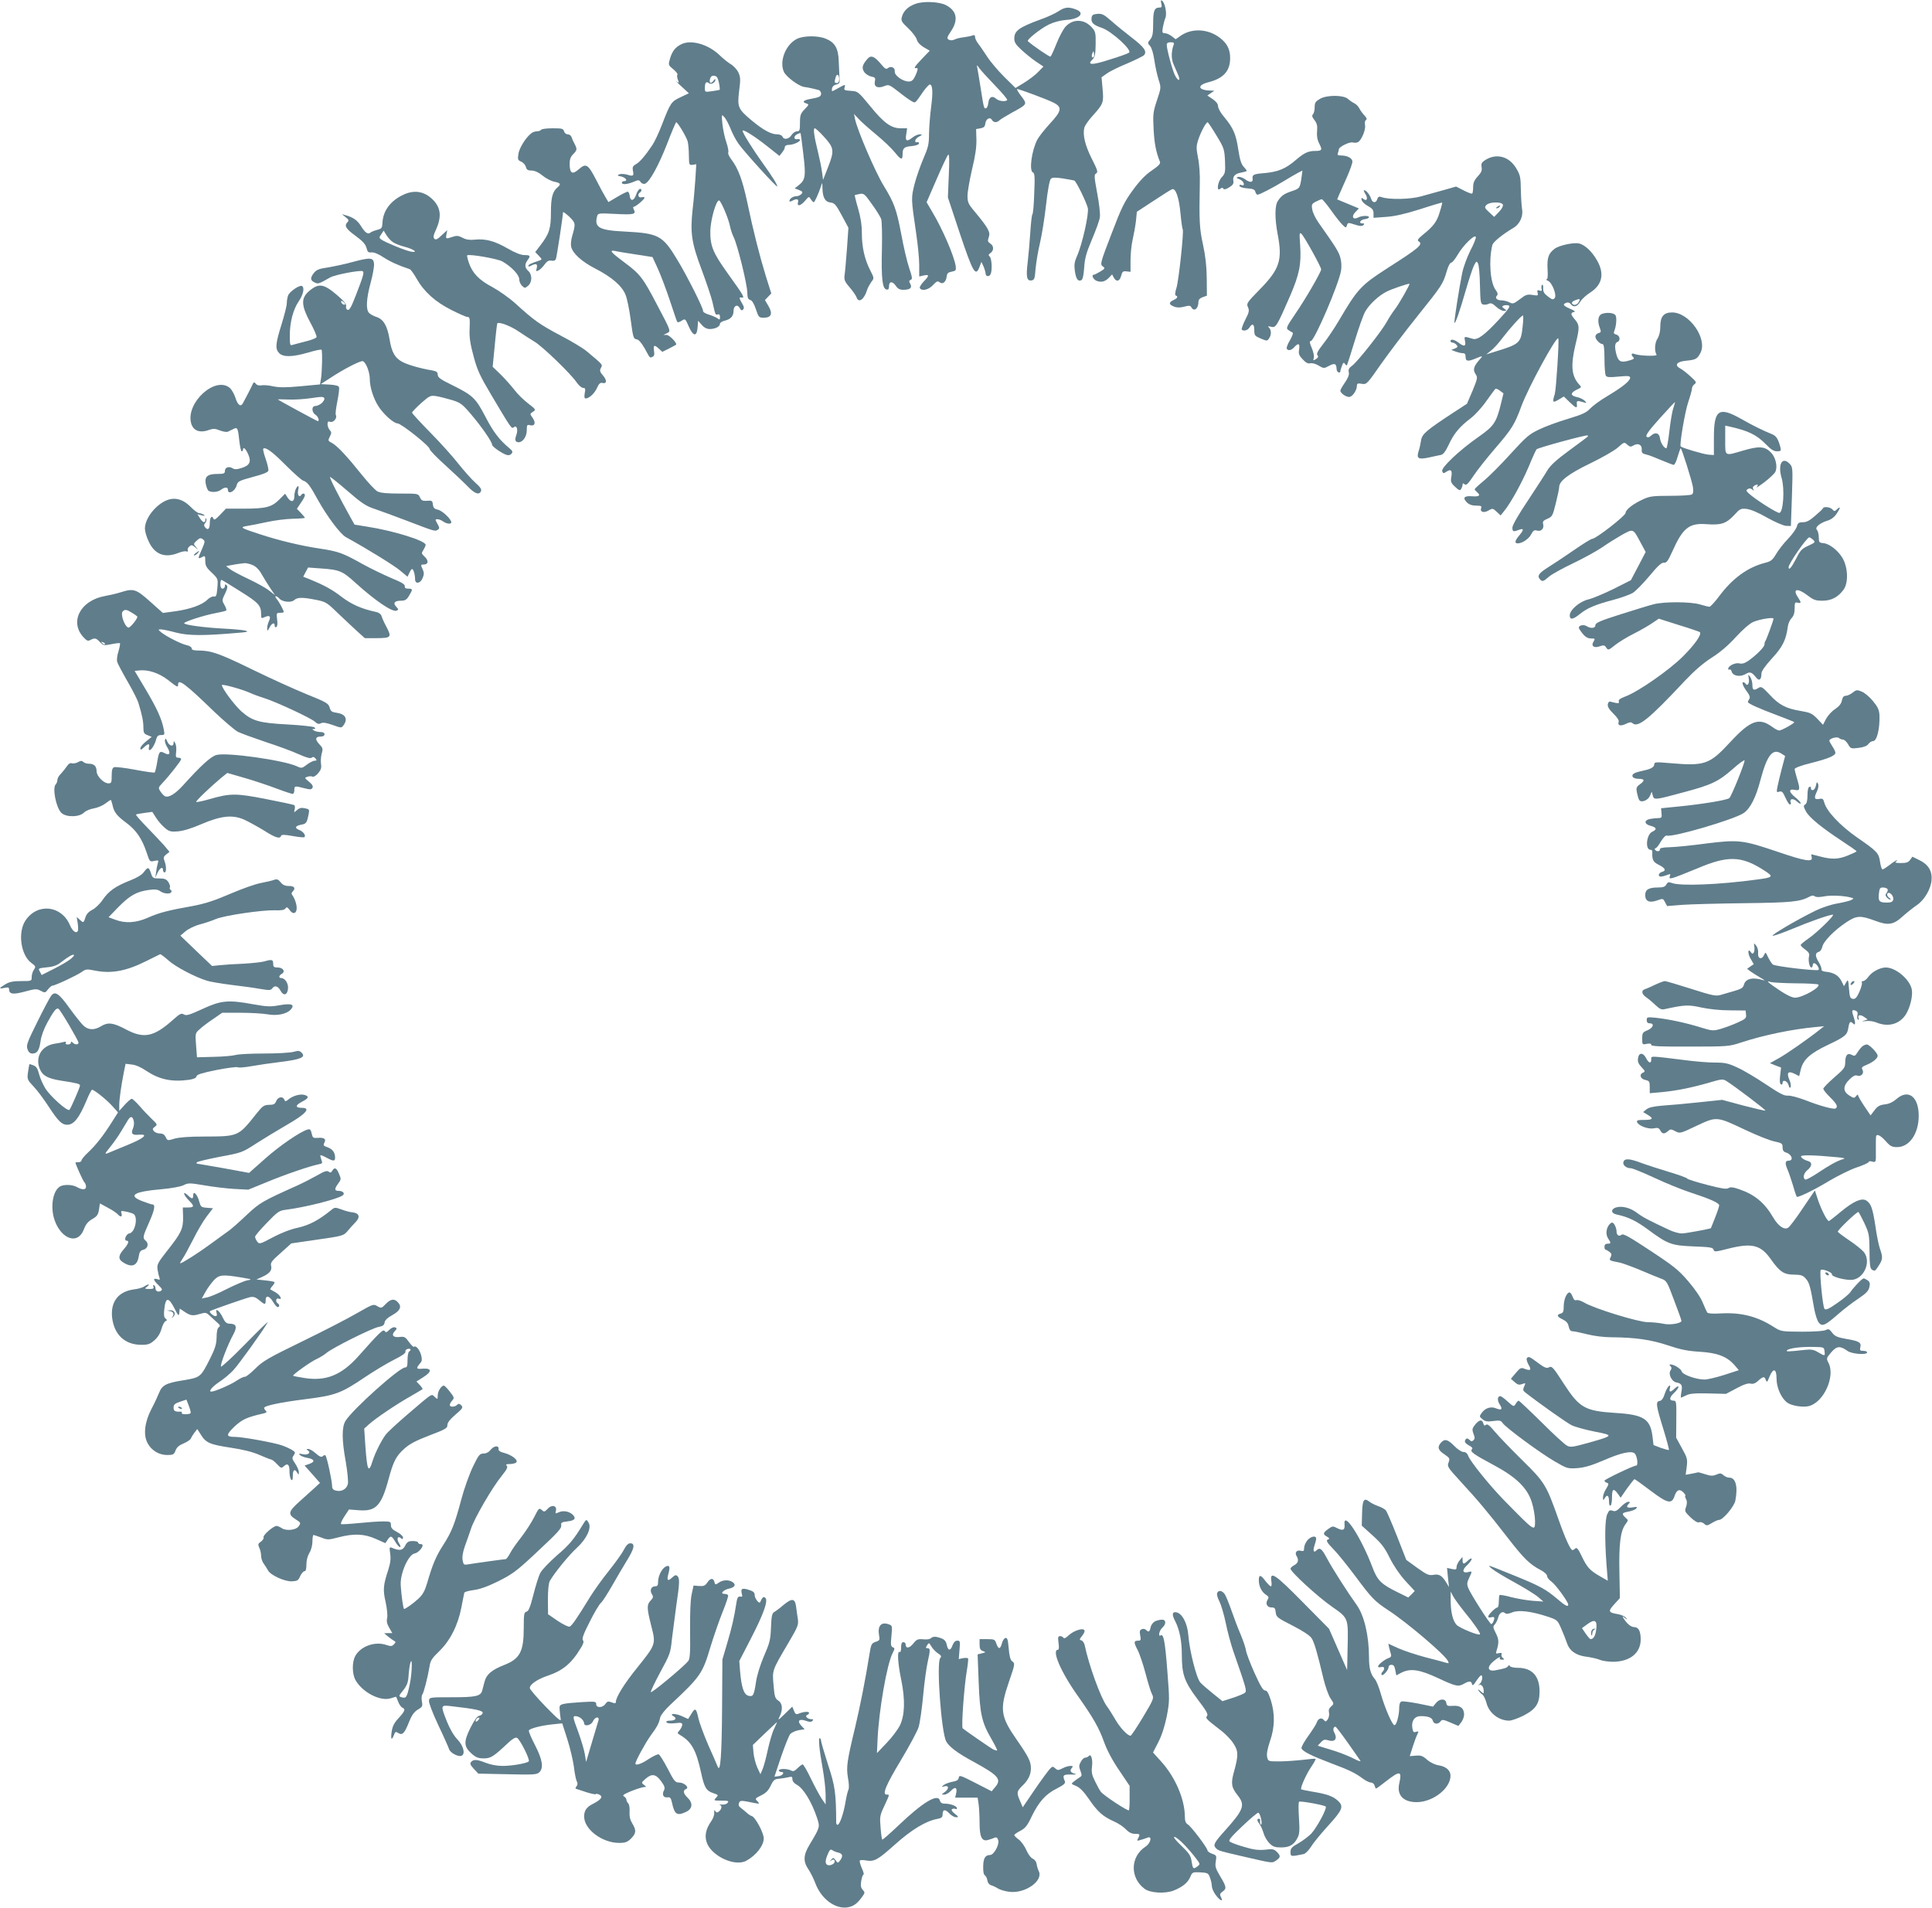 <?xml version="1.0" standalone="no"?>
<!DOCTYPE svg PUBLIC "-//W3C//DTD SVG 20010904//EN"
 "http://www.w3.org/TR/2001/REC-SVG-20010904/DTD/svg10.dtd">
<svg version="1.0" xmlns="http://www.w3.org/2000/svg"
 width="1280pt" height="1264pt" viewBox="0 0 1280 1264"
 preserveAspectRatio="xMidYMid meet">
<g transform="translate(0,1264) scale(0.1,-0.1)"
fill="#607d8b" stroke="none">
<path d="M7694 12616 c5 -21 3 -26 -12 -26 -34 0 -42 -21 -42 -106 0 -66 -4
-86 -19 -105 -19 -23 -19 -25 -1 -44 10 -12 22 -50 28 -95 6 -41 19 -99 28
-128 17 -53 17 -53 -11 -137 -26 -78 -27 -93 -22 -192 5 -94 16 -151 42 -215
5 -12 -8 -26 -53 -57 -42 -28 -80 -67 -126 -130 -57 -78 -75 -114 -142 -290
-74 -192 -76 -202 -59 -215 18 -13 17 -15 -15 -35 -19 -11 -38 -21 -42 -21
-20 0 -5 -32 18 -41 32 -12 58 -4 83 23 l19 20 11 -21 c17 -31 39 -26 49 12 7
27 12 32 35 29 l27 -3 0 75 c0 41 6 103 14 138 8 35 18 90 22 124 l6 61 110
72 c60 40 116 75 123 77 24 10 46 -54 56 -159 5 -55 12 -103 15 -108 8 -14
-26 -333 -41 -384 -10 -32 -12 -51 -5 -53 17 -6 11 -18 -15 -30 -33 -15 -32
-30 3 -43 19 -8 39 -8 67 -1 32 9 42 8 48 -4 18 -32 47 -9 47 37 0 13 10 24
28 30 l28 10 -1 117 c-1 81 -9 149 -25 222 -23 105 -26 156 -21 400 2 61 -3
134 -12 175 -12 64 -12 76 2 120 17 51 51 115 62 115 3 0 29 -39 58 -87 51
-84 53 -91 57 -170 3 -75 1 -83 -22 -108 -27 -29 -36 -98 -10 -76 10 8 16 9
21 1 4 -7 16 -5 36 7 27 16 34 26 30 47 -5 27 13 46 50 52 21 4 39 9 39 12 0
3 -10 16 -21 28 -16 17 -25 48 -35 113 -15 101 -33 143 -93 215 -23 26 -41 59
-41 72 0 15 -12 31 -35 47 l-36 24 23 16 23 16 -25 1 c-85 2 -92 36 -11 56 97
25 141 74 141 159 0 51 -16 89 -52 121 -77 71 -193 83 -273 29 l-36 -25 -26
20 c-14 11 -35 20 -45 20 -18 0 -19 5 -14 38 4 20 11 49 17 63 12 29 -3 103
-23 115 -7 5 -9 -1 -4 -20z m82 -272 c-16 -42 -17 -92 -2 -127 9 -20 23 -53
31 -72 19 -43 2 -47 -20 -5 -17 32 -55 173 -55 203 0 12 8 17 26 17 20 0 25
-4 20 -16z"/>
<path d="M6064 12614 c-48 -17 -80 -48 -89 -87 -7 -24 -1 -34 43 -75 27 -26
52 -59 56 -74 4 -17 21 -36 46 -51 l40 -23 -55 -57 c-49 -52 -54 -62 -32 -58
11 2 8 -15 -10 -54 -13 -27 -23 -35 -43 -35 -39 0 -96 41 -92 67 3 25 -25 38
-45 22 -11 -10 -20 -5 -44 24 -44 53 -67 63 -89 40 -36 -40 -43 -62 -25 -89 9
-14 30 -27 46 -31 28 -5 30 -9 25 -34 -7 -35 21 -47 64 -29 28 11 33 9 92 -37
35 -28 74 -56 87 -63 27 -14 20 -20 81 68 17 23 35 42 40 42 19 0 22 -51 9
-148 -7 -53 -13 -133 -14 -177 0 -70 -5 -91 -37 -165 -20 -47 -47 -123 -59
-170 -23 -92 -23 -96 10 -320 11 -74 21 -170 21 -213 l0 -79 30 7 c38 8 38 -1
-1 -41 -17 -18 -28 -37 -25 -43 14 -22 58 -11 87 20 24 26 32 29 44 19 20 -17
43 2 47 38 2 21 10 28 33 32 27 5 30 9 27 35 -8 63 -88 250 -159 367 l-34 58
66 152 c36 84 71 158 77 163 7 7 9 -33 4 -137 l-6 -146 79 -238 c88 -262 105
-291 131 -221 l12 32 14 -30 c7 -16 13 -38 14 -47 0 -22 26 -24 34 -2 11 28 6
100 -6 113 -11 10 -10 15 5 25 23 17 22 48 -3 63 -16 11 -18 17 -9 42 12 33
-3 60 -95 171 -41 48 -46 61 -46 103 0 26 14 105 30 175 22 90 30 147 29 197
l-2 70 29 5 c22 4 30 11 32 32 4 31 32 46 44 23 11 -18 32 -19 50 -2 7 7 45
30 83 51 103 56 102 55 61 109 -20 26 -32 47 -27 47 15 0 200 -69 241 -90 59
-30 54 -55 -24 -139 -35 -38 -73 -86 -84 -107 -38 -75 -55 -207 -28 -217 11
-4 13 -31 8 -139 -2 -73 -8 -135 -12 -138 -4 -3 -10 -57 -14 -120 -4 -63 -12
-151 -17 -195 -12 -98 -7 -127 24 -123 20 3 23 10 28 78 4 41 16 116 28 165
12 50 31 164 41 254 11 101 24 169 32 176 10 10 29 10 78 3 36 -6 70 -12 77
-14 12 -3 79 -139 90 -182 9 -36 -37 -242 -71 -317 -18 -41 -20 -59 -15 -99 8
-54 20 -72 42 -63 10 4 16 29 20 84 4 63 14 98 52 188 26 61 50 127 52 147 3
21 -5 92 -18 159 -20 109 -21 122 -7 130 14 8 10 21 -28 96 -45 89 -62 160
-50 207 4 15 29 51 56 80 70 78 73 86 65 176 l-7 78 34 24 c18 14 79 44 135
67 56 24 107 49 113 56 20 25 1 52 -82 116 -44 34 -106 84 -136 111 -48 42
-61 49 -92 46 -28 -2 -36 -8 -38 -26 -5 -32 12 -48 69 -67 64 -22 203 -149
179 -164 -8 -6 -66 -27 -129 -46 -116 -38 -153 -37 -113 1 16 16 20 34 21 101
1 77 -1 85 -27 113 -50 55 -124 56 -173 3 -14 -16 -41 -65 -59 -111 -18 -45
-36 -84 -40 -87 -6 -4 -122 76 -150 102 -10 9 83 83 138 110 35 17 77 28 116
31 91 6 127 47 63 70 -49 18 -73 15 -115 -13 -21 -14 -75 -39 -121 -55 -139
-51 -171 -74 -171 -125 0 -26 10 -41 48 -76 26 -24 69 -59 96 -77 l49 -33 -34
-35 c-19 -20 -60 -51 -92 -71 l-59 -36 -75 74 c-41 41 -92 101 -113 134 -22
33 -48 72 -60 87 -11 14 -20 34 -20 43 0 12 -5 15 -17 10 -10 -4 -36 -9 -58
-12 -22 -2 -50 -9 -61 -15 -14 -6 -28 -7 -38 -1 -14 8 -13 15 15 57 50 75 38
135 -34 172 -44 23 -151 28 -203 8z m1182 -351 c-11 -11 -17 4 -9 23 7 18 8
18 11 1 2 -10 1 -21 -2 -24z m-654 -189 c49 -50 85 -94 81 -97 -12 -13 -56 -7
-74 9 -25 23 -47 11 -51 -27 -2 -18 -8 -34 -15 -36 -14 -5 -15 -1 -38 147 -9
58 -19 114 -21 125 -4 17 -2 16 13 -5 9 -14 57 -66 105 -116z"/>
<path d="M5281 12383 c-76 -37 -120 -150 -87 -220 16 -33 98 -94 134 -99 24
-3 74 -14 95 -20 9 -3 17 -14 17 -24 0 -19 -10 -25 -73 -36 -44 -8 -55 -20
-26 -29 20 -7 20 -8 -10 -39 -27 -28 -31 -39 -31 -89 0 -50 -2 -57 -20 -57
-11 0 -27 -11 -36 -25 -18 -28 -51 -33 -60 -10 -4 9 -19 15 -35 15 -40 0 -92
28 -169 92 -91 76 -96 89 -83 196 10 76 9 91 -5 122 -9 19 -32 44 -51 55 -18
11 -51 37 -72 58 -76 74 -192 107 -257 73 -39 -20 -58 -45 -73 -94 -12 -42
-12 -43 22 -71 19 -16 31 -32 27 -36 -4 -4 -2 -19 3 -33 9 -23 8 -24 -8 -12
-10 7 4 -7 31 -32 l50 -46 -55 -26 c-62 -29 -67 -36 -125 -186 -20 -52 -48
-111 -61 -130 -49 -73 -85 -115 -110 -128 -20 -11 -24 -19 -20 -42 8 -36 3
-40 -38 -27 -18 5 -42 6 -52 2 -15 -7 -14 -9 11 -14 31 -6 48 -31 22 -31 -9 0
-16 -4 -16 -10 0 -15 35 -12 77 5 32 14 37 14 48 -2 7 -9 19 -14 29 -10 30 12
90 121 146 265 30 78 57 142 60 142 10 0 69 -99 76 -127 4 -15 8 -57 8 -93 1
-63 2 -65 25 -62 l24 4 -6 -99 c-4 -54 -11 -143 -18 -198 -17 -158 -8 -222 60
-403 32 -86 64 -182 71 -212 19 -86 20 -89 36 -83 9 3 14 -2 14 -17 0 -19 -3
-20 -15 -10 -8 6 -34 18 -57 25 -24 7 -42 18 -40 25 3 15 -103 227 -169 336
-99 165 -124 178 -351 190 -168 8 -202 27 -182 101 6 21 9 21 114 16 126 -7
146 -3 130 27 -6 12 -7 20 -1 20 12 0 71 49 71 60 0 4 -9 6 -20 3 -21 -6 -29
20 -10 32 14 9 12 27 -2 23 -7 -3 -18 -20 -24 -39 -14 -41 -38 -45 -42 -6 -2
15 -8 27 -13 27 -6 0 -37 -15 -69 -34 l-59 -35 -19 32 c-11 18 -39 69 -62 115
-54 104 -67 113 -115 71 -43 -38 -60 -29 -61 34 0 31 6 48 23 65 27 27 28 35
9 70 -8 15 -17 35 -20 45 -3 9 -14 17 -25 17 -10 0 -21 9 -24 20 -5 18 -14 20
-75 20 -39 0 -74 -4 -77 -10 -3 -5 -16 -10 -28 -10 -12 0 -29 -6 -37 -13 -37
-29 -78 -95 -85 -134 -6 -39 -5 -44 18 -54 14 -6 28 -22 31 -35 5 -19 13 -24
38 -24 20 0 45 -11 72 -33 23 -19 58 -37 79 -41 40 -8 46 -16 21 -37 -33 -28
-44 -67 -44 -166 0 -108 -11 -142 -71 -220 l-33 -43 24 -25 c22 -23 22 -25 4
-31 -52 -17 -74 -27 -74 -36 0 -5 9 -4 19 2 33 17 44 12 37 -16 -6 -22 -5 -24
13 -15 11 6 29 24 40 40 15 21 27 27 44 24 16 -3 26 1 30 11 6 16 47 285 47
309 0 6 18 -7 41 -28 43 -43 44 -45 19 -132 -7 -23 -9 -54 -6 -68 11 -45 71
-99 161 -145 109 -56 178 -116 200 -175 10 -24 25 -99 34 -167 15 -113 18
-123 38 -126 15 -2 32 -22 54 -60 38 -69 33 -64 52 -56 11 4 14 14 10 40 -6
39 2 42 33 13 l22 -20 43 21 c24 13 46 24 48 26 10 9 -43 64 -62 65 l-22 0 23
11 c28 14 29 11 -66 191 -93 178 -112 202 -216 279 -90 67 -103 83 -60 75 16
-4 78 -14 138 -23 l109 -17 34 -74 c19 -41 55 -136 80 -211 25 -75 47 -141 50
-145 3 -4 16 -1 29 8 24 15 24 15 48 -40 30 -66 53 -67 58 -2 l3 42 24 -27
c16 -19 35 -28 53 -28 36 0 68 16 68 35 0 7 14 16 30 20 40 9 60 30 60 65 0
35 26 47 41 19 8 -16 14 -18 22 -10 8 8 7 19 -6 40 -19 32 -21 42 -9 40 30 -5
27 1 -89 163 -96 134 -114 179 -113 278 2 75 38 203 58 202 12 -1 63 -121 72
-169 4 -21 15 -55 25 -75 25 -50 90 -313 90 -367 1 -34 5 -44 19 -48 12 -3 26
-25 38 -62 18 -53 20 -56 52 -56 50 0 61 26 32 76 l-24 41 21 22 21 22 -36
114 c-44 144 -84 303 -123 489 -32 149 -60 225 -106 285 -15 20 -24 40 -20 46
3 6 -2 36 -13 68 -11 31 -22 86 -26 122 -6 63 -6 64 12 45 11 -11 29 -46 42
-77 12 -32 36 -77 54 -102 36 -51 249 -286 255 -281 5 6 -34 69 -100 160 -63
88 -129 194 -129 208 0 14 76 -33 162 -101 l82 -65 18 23 c10 12 18 28 18 36
0 8 10 14 25 14 29 0 75 20 75 32 0 5 -7 8 -16 6 -26 -5 -28 19 -4 32 12 6 23
10 24 8 1 -2 10 -63 18 -137 18 -148 14 -172 -30 -208 l-27 -21 29 -11 c23 -9
26 -14 16 -26 -7 -8 -22 -15 -34 -15 -22 0 -46 -17 -46 -32 0 -5 9 -4 19 2 30
16 44 12 38 -10 -8 -30 17 -25 47 10 25 30 26 30 38 10 7 -11 16 -20 19 -20 6
0 31 54 48 105 9 30 9 30 10 -12 1 -62 18 -91 54 -95 26 -3 35 -13 74 -85 l44
-82 -10 -143 c-6 -79 -13 -158 -16 -176 -3 -26 3 -40 35 -77 21 -24 41 -54 45
-65 13 -41 51 -14 70 50 4 13 17 36 27 51 20 26 20 26 -6 77 -38 74 -56 155
-56 247 0 55 -8 106 -25 164 -14 47 -23 86 -22 88 2 1 17 5 33 8 27 5 33 0 81
-68 29 -40 56 -84 61 -98 5 -13 7 -103 5 -199 -5 -194 3 -263 30 -268 12 -3
17 3 17 22 0 34 24 34 46 1 12 -18 25 -25 48 -25 46 0 61 13 47 39 -10 17 -9
22 3 27 12 5 10 17 -10 77 -14 40 -38 143 -54 231 -31 161 -46 202 -115 315
-56 91 -174 366 -190 441 l-7 35 29 -31 c15 -18 68 -64 116 -104 48 -39 105
-94 126 -120 41 -51 51 -53 51 -11 0 40 11 49 59 53 25 2 46 9 49 16 2 7 -2
11 -8 10 -26 -6 -20 21 7 36 25 13 25 15 7 16 -12 0 -33 -9 -47 -20 -39 -31
-51 -26 -43 20 l6 40 -42 0 c-64 0 -112 35 -203 147 -80 97 -81 98 -128 101
-44 3 -47 5 -41 24 6 20 4 20 -41 -5 -46 -26 -46 -26 -43 -5 2 14 12 24 28 28
21 5 25 11 22 41 -1 19 -3 68 -5 109 -2 90 -25 129 -87 154 -52 21 -145 20
-189 -1z m279 -269 c0 -15 -6 -24 -15 -24 -17 0 -18 4 -9 37 8 29 24 20 24
-13z m-797 -22 c5 -24 7 -45 5 -47 -2 -1 -24 -6 -50 -9 -48 -7 -48 -7 -48 22
0 35 9 45 27 31 14 -12 43 4 43 24 0 6 -6 2 -14 -9 -17 -23 -30 -14 -21 16 5
14 13 20 28 18 16 -2 23 -13 30 -46z m695 -357 c68 -74 71 -93 29 -200 l-34
-87 -7 53 c-4 30 -16 88 -26 129 -26 105 -34 160 -22 160 6 0 33 -25 60 -55z"/>
<path d="M8745 11985 c-29 -17 -35 -25 -35 -55 0 -20 -5 -41 -11 -47 -9 -9 -6
-19 10 -39 16 -21 20 -37 17 -72 -3 -32 1 -57 14 -83 22 -42 19 -49 -26 -49
-47 0 -74 -13 -130 -61 -66 -57 -117 -78 -208 -86 -72 -6 -81 -10 -77 -40 3
-22 -19 -24 -48 -2 -15 11 -37 19 -47 17 -16 -4 -15 -7 9 -16 29 -12 40 -49
11 -38 -10 4 -14 1 -12 -6 3 -8 25 -14 52 -16 38 -3 49 -7 53 -23 3 -10 9 -19
14 -19 14 0 100 45 173 89 35 22 77 46 94 55 l31 16 -5 -38 c-11 -78 -12 -80
-61 -97 -55 -18 -72 -30 -96 -65 -22 -31 -22 -117 -2 -223 33 -171 13 -231
-122 -368 -82 -84 -86 -90 -75 -114 10 -22 8 -34 -18 -84 -16 -32 -26 -61 -23
-65 13 -12 39 -5 51 14 19 31 32 24 32 -17 0 -35 3 -39 43 -56 40 -17 43 -17
54 0 17 22 17 55 1 72 -11 10 -8 11 14 6 31 -8 37 2 125 204 62 144 75 210 67
335 -6 82 -5 89 9 76 19 -18 131 -220 130 -235 -1 -19 -106 -200 -171 -294
-59 -87 -63 -96 -47 -107 10 -7 23 -15 28 -17 7 -2 -1 -23 -16 -50 -16 -26
-25 -52 -22 -57 10 -16 30 -12 50 10 27 30 38 25 32 -15 -5 -29 -1 -40 24 -66
20 -22 35 -30 50 -26 11 3 36 -3 55 -15 34 -20 36 -20 69 -2 37 20 49 15 50
-18 0 -12 6 -23 13 -25 6 -3 12 0 12 6 0 5 5 22 11 38 8 21 12 24 19 13 5 -8
11 -12 14 -10 2 3 25 75 51 160 26 85 57 173 70 196 28 49 90 106 142 132 31
16 135 52 151 52 7 0 -69 -134 -97 -170 -15 -19 -39 -56 -53 -82 -34 -62 -194
-265 -230 -291 -21 -15 -26 -26 -22 -43 4 -16 -4 -37 -25 -68 -17 -24 -31 -49
-31 -54 0 -16 36 -42 58 -42 22 0 52 43 52 76 0 13 7 16 33 11 31 -5 34 -2
126 130 52 74 161 218 243 320 162 202 168 211 193 296 9 32 22 57 30 57 7 0
26 24 43 53 35 61 115 140 120 116 1 -8 -15 -49 -37 -90 -21 -42 -46 -109 -54
-150 -19 -93 -55 -323 -51 -328 6 -7 36 79 74 212 22 76 47 152 56 169 15 28
17 30 26 13 6 -10 12 -74 13 -144 3 -118 5 -126 24 -129 11 -2 28 1 36 6 12 6
25 1 47 -20 16 -15 40 -28 52 -28 20 1 20 1 2 15 -17 13 -17 15 -3 21 10 3 24
3 33 0 12 -5 -3 -26 -63 -91 -96 -104 -143 -139 -175 -130 -61 18 -58 18 -52
-14 8 -37 -6 -40 -43 -11 -28 21 -53 26 -53 10 0 -5 6 -10 14 -10 7 0 19 -7
26 -15 10 -12 8 -16 -11 -24 l-24 -9 28 -11 c16 -6 37 -11 48 -11 14 0 19 -7
19 -25 0 -29 15 -32 67 -10 47 20 50 19 26 -7 -39 -44 -46 -67 -28 -95 16 -24
15 -28 -19 -112 l-37 -86 -92 -60 c-178 -117 -205 -140 -212 -182 -3 -21 -10
-53 -16 -71 -16 -50 -3 -58 68 -43 32 7 68 15 80 17 15 3 30 23 51 67 34 74
71 119 146 176 30 23 77 75 105 116 29 41 55 76 59 79 4 2 18 -3 30 -13 l23
-17 -17 -70 c-31 -124 -46 -147 -149 -219 -125 -87 -249 -204 -240 -227 6 -16
9 -16 30 -2 29 19 38 6 30 -38 -5 -28 -2 -38 25 -63 26 -25 33 -27 40 -15 5 8
10 21 10 29 0 10 3 11 14 2 10 -9 22 3 58 56 25 38 91 121 147 186 109 127
126 155 171 277 46 124 231 464 244 448 7 -8 -14 -337 -23 -368 -18 -57 -14
-61 25 -38 l35 21 38 -37 c43 -42 52 -44 48 -13 -2 23 2 24 43 12 23 -7 24 -6
9 10 -9 9 -32 20 -50 24 -45 9 -47 27 -5 48 36 17 36 17 17 37 -50 56 -56 126
-22 267 27 110 26 125 -4 161 -30 35 -31 45 -7 51 12 2 4 9 -25 21 -46 20 -53
30 -26 40 11 4 22 1 29 -8 18 -25 43 -19 63 14 10 17 39 44 64 60 83 52 99
127 47 216 -33 58 -79 101 -118 111 -35 8 -131 -12 -162 -35 -41 -31 -51 -60
-47 -134 3 -46 1 -68 -7 -69 -6 0 -2 -4 9 -9 28 -11 61 -96 45 -115 -10 -12
-17 -11 -45 11 -25 19 -32 31 -31 54 1 16 -2 26 -7 23 -5 -3 -6 -14 -4 -25 4
-15 1 -18 -13 -13 -15 5 -17 2 -13 -15 5 -19 2 -20 -34 -14 -34 5 -45 2 -83
-28 -41 -31 -47 -33 -70 -21 -14 7 -37 13 -52 13 -30 0 -46 16 -30 32 7 7 5
19 -9 37 -36 49 -47 193 -22 297 4 20 67 71 141 115 41 24 65 77 56 124 -3 19
-7 76 -8 127 -1 83 -4 98 -30 142 -49 83 -137 104 -213 51 -17 -12 -21 -22
-17 -43 4 -21 -2 -35 -25 -60 -23 -25 -31 -43 -31 -71 0 -21 -3 -40 -6 -43 -3
-4 -28 6 -56 20 l-51 26 -81 -23 c-44 -12 -112 -31 -151 -42 -71 -20 -211 -23
-262 -5 -16 6 -23 3 -28 -13 -8 -28 -32 -27 -41 2 -7 25 -33 57 -46 57 -5 0
-1 -11 8 -25 19 -29 10 -52 -13 -33 -13 10 -15 9 -12 -7 3 -11 21 -29 42 -40
29 -16 37 -26 37 -49 l0 -29 83 6 c58 4 124 19 226 51 79 26 145 45 146 44 1
-2 -6 -31 -17 -65 -18 -62 -42 -93 -113 -150 -31 -26 -37 -35 -26 -42 31 -20
6 -42 -212 -181 -170 -110 -194 -135 -317 -345 -29 -49 -75 -118 -103 -153
-36 -46 -46 -66 -39 -75 8 -9 6 -16 -9 -26 -19 -11 -20 -10 -15 7 4 11 -2 40
-13 66 -15 35 -17 46 -7 46 24 0 186 377 201 468 4 26 2 61 -5 85 -10 38 -28
67 -143 230 -21 29 -40 69 -43 89 -6 33 -3 38 24 52 17 9 35 16 39 16 5 0 33
-33 62 -74 29 -41 63 -84 76 -96 22 -21 23 -21 29 -2 6 18 9 18 52 4 34 -11
48 -12 57 -3 8 8 7 11 -7 11 -28 0 -13 25 17 28 15 2 27 8 27 13 0 12 -47 11
-72 -2 -34 -18 -47 6 -19 35 l24 25 -24 10 c-13 5 -46 19 -72 30 l-48 20 14
33 c8 18 31 70 51 115 20 45 36 91 36 102 0 23 -33 41 -77 41 -19 0 -24 4 -19
16 3 9 6 19 6 24 0 17 71 52 93 46 12 -3 28 -2 35 3 23 14 51 82 46 111 -4 16
-1 31 6 35 8 5 5 14 -11 31 -12 13 -27 33 -33 46 -6 12 -21 28 -34 34 -12 6
-31 19 -42 29 -29 26 -139 27 -185 0z m1212 -701 c3 -9 -7 -28 -26 -48 l-32
-33 -33 31 c-30 27 -32 33 -19 47 19 22 102 24 110 3z m503 -644 c-11 -21 -35
-27 -45 -10 -3 6 4 14 17 19 35 14 40 13 28 -9z m-372 -162 c-11 -110 -20
-118 -177 -166 l-64 -20 31 25 c18 13 53 52 78 86 50 65 124 147 134 147 3 0
3 -32 -2 -72z"/>
<path d="M9920 11270 c-9 -6 -10 -10 -3 -10 6 0 15 5 18 10 8 12 4 12 -15 0z"/>
<path d="M2675 11351 c-86 -39 -137 -106 -141 -186 -2 -36 -5 -40 -35 -48 -19
-5 -40 -13 -46 -19 -16 -13 -35 1 -64 48 -21 34 -51 55 -99 68 l-25 7 25 -20
c20 -16 23 -22 13 -32 -24 -24 -13 -44 52 -91 47 -35 66 -55 73 -80 7 -28 13
-33 34 -30 16 1 46 -11 79 -33 45 -29 94 -52 175 -79 6 -3 26 -30 44 -62 49
-87 125 -155 231 -208 50 -25 97 -46 105 -46 17 0 18 -6 15 -90 -2 -46 6 -96
27 -172 24 -90 42 -129 117 -255 135 -227 134 -226 150 -213 19 16 29 -19 15
-55 -11 -30 -6 -45 16 -45 28 0 54 38 54 79 0 35 2 39 21 34 32 -9 41 16 18
48 -19 27 -19 27 2 41 21 13 20 15 -32 55 -30 23 -71 63 -91 90 -20 26 -61 72
-90 101 l-54 52 14 142 c7 79 15 144 17 146 11 11 86 -17 138 -52 34 -23 82
-54 107 -69 52 -30 243 -214 280 -270 14 -20 33 -37 43 -37 15 0 17 -6 11 -35
-4 -23 -2 -35 5 -35 24 0 59 32 76 69 12 28 22 37 35 34 30 -8 33 16 6 48 -22
25 -24 34 -15 51 12 23 18 17 -93 110 -23 20 -103 68 -176 106 -136 72 -174
99 -298 212 -40 36 -108 84 -152 108 -89 47 -132 92 -156 162 -8 24 -13 46
-11 48 11 11 201 -22 233 -40 61 -35 112 -89 112 -118 0 -15 9 -35 19 -44 18
-17 20 -16 40 1 27 23 28 74 1 98 -24 21 -25 44 -5 71 22 29 18 34 -20 34 -24
0 -62 15 -114 45 -85 49 -146 65 -218 57 -33 -3 -55 0 -79 13 -27 14 -38 15
-65 6 -45 -15 -47 -15 -41 17 l5 27 -37 -34 c-28 -27 -39 -32 -48 -23 -9 9 -7
23 10 59 37 82 33 139 -10 189 -56 64 -127 80 -203 45z m-71 -316 c14 -9 48
-23 77 -30 61 -16 94 -41 41 -32 -37 7 -171 62 -196 80 -15 11 -15 14 0 35
l16 24 19 -31 c10 -16 29 -37 43 -46z"/>
<path d="M2335 10904 c-49 -14 -123 -29 -163 -36 -58 -8 -76 -16 -92 -36 -26
-33 -25 -50 4 -63 24 -12 26 -11 104 33 31 18 200 50 215 41 11 -7 4 -32 -44
-156 -31 -81 -44 -104 -56 -100 -8 3 -13 14 -10 24 3 12 -12 33 -53 68 -96 83
-128 88 -195 30 -52 -46 -49 -95 11 -206 25 -46 44 -90 41 -97 -3 -7 -37 -20
-76 -29 -38 -10 -77 -20 -86 -23 -13 -5 -15 5 -15 63 0 88 22 173 60 228 29
43 39 88 21 100 -15 9 -82 -36 -92 -62 -5 -13 -9 -37 -9 -53 0 -16 -16 -79
-35 -140 -40 -128 -43 -162 -15 -190 27 -27 87 -26 191 4 46 14 86 22 89 19 7
-6 4 -154 -4 -196 l-6 -34 -128 -12 c-97 -9 -140 -9 -180 -1 -30 7 -65 10 -80
7 -17 -3 -30 1 -38 11 -10 14 -14 12 -27 -18 -9 -19 -24 -48 -33 -65 -9 -16
-20 -37 -24 -45 -14 -29 -35 -15 -50 34 -9 27 -26 57 -39 67 -95 77 -286 -95
-256 -230 12 -54 57 -73 121 -49 26 9 40 9 71 -4 21 -8 45 -12 53 -8 8 4 25
12 37 18 26 14 30 6 39 -83 4 -36 11 -65 15 -65 5 0 9 5 9 10 0 23 18 8 34
-29 23 -50 10 -76 -45 -92 -31 -10 -45 -10 -59 -1 -25 15 -50 5 -50 -19 0 -16
-8 -19 -48 -19 -67 0 -87 -17 -79 -65 4 -21 12 -42 19 -47 20 -12 61 -9 82 7
25 19 46 19 46 0 0 -35 48 -10 58 30 7 26 16 30 107 55 69 18 101 31 103 42 2
8 -6 44 -18 78 -12 34 -19 64 -16 67 14 14 61 -20 148 -108 53 -53 106 -100
116 -103 28 -9 45 -31 97 -126 61 -110 149 -228 187 -249 135 -74 322 -189
360 -222 l48 -40 12 25 c6 14 14 26 18 26 9 0 20 -37 20 -67 0 -35 35 -30 50
7 10 24 10 37 1 56 -15 33 -14 34 8 34 29 0 32 26 5 51 -22 21 -23 24 -9 45 8
13 15 28 15 34 0 28 -215 94 -389 121 l-82 13 -28 50 c-75 135 -142 266 -134
266 4 0 58 -43 118 -95 90 -78 122 -99 175 -116 36 -12 133 -48 215 -79 186
-71 187 -72 205 -60 13 8 13 13 -2 40 -16 28 -16 30 1 30 9 0 26 -7 37 -15 22
-16 54 -20 54 -5 0 20 -61 78 -89 83 -23 5 -30 12 -33 34 -3 25 -6 28 -39 25
-30 -2 -37 2 -47 23 -11 25 -13 25 -132 25 -86 0 -129 4 -149 14 -15 8 -63 59
-106 113 -96 120 -161 190 -197 209 -25 13 -26 15 -13 41 12 24 12 29 0 43 -8
9 -15 27 -15 39 0 18 4 21 19 16 21 -6 47 27 36 45 -4 6 1 46 10 91 9 44 14
87 11 94 -3 9 -25 15 -63 17 l-58 3 59 38 c91 61 205 119 220 114 21 -8 46
-72 46 -119 0 -52 24 -128 56 -178 33 -53 101 -114 127 -115 25 0 217 -153
214 -171 -1 -6 45 -54 103 -106 58 -53 125 -116 150 -142 46 -48 76 -58 87
-29 5 12 -7 28 -40 57 -25 23 -73 77 -108 121 -34 44 -117 137 -185 206 -68
69 -124 130 -124 135 0 5 27 33 60 63 58 51 62 52 103 46 23 -4 69 -16 103
-26 55 -17 67 -26 125 -94 69 -81 139 -182 139 -201 0 -13 64 -57 96 -68 13
-4 26 -1 33 8 10 12 7 19 -16 38 -64 53 -105 106 -158 209 -65 124 -83 140
-224 210 -72 35 -90 48 -91 66 0 18 -8 23 -37 29 -75 12 -158 36 -195 55 -51
26 -73 64 -87 151 -15 89 -40 133 -87 148 -19 6 -41 18 -49 27 -22 22 -18 95
11 201 14 52 24 108 22 125 -4 41 -23 43 -143 11z m-49 -281 c-7 -7 -26 7 -26
19 0 6 6 6 15 -2 9 -7 13 -15 11 -17z m-156 -655 c-12 -10 -31 -18 -41 -18
-26 0 -25 -41 1 -58 18 -11 29 -42 15 -42 -5 0 -265 141 -265 144 0 1 30 0 68
-1 37 -2 105 2 152 9 73 11 85 11 89 -2 2 -7 -7 -22 -19 -32z"/>
<path d="M10613 10560 c-26 -10 -31 -49 -13 -95 9 -23 7 -28 -10 -32 -11 -3
-20 -13 -20 -23 0 -19 30 -50 48 -50 8 0 12 -30 12 -97 0 -54 4 -104 9 -112 7
-11 25 -12 85 -6 64 6 76 4 76 -8 0 -21 -52 -62 -152 -122 -46 -27 -96 -64
-113 -82 -25 -27 -51 -39 -147 -68 -64 -19 -149 -50 -190 -70 -66 -31 -86 -48
-190 -162 -64 -71 -143 -150 -177 -178 -33 -27 -61 -53 -61 -56 0 -4 7 -12 15
-19 27 -22 16 -32 -32 -28 -53 4 -65 -10 -34 -41 14 -14 34 -21 61 -21 32 0
38 -3 33 -16 -10 -26 18 -35 49 -16 26 15 29 15 54 -9 l26 -24 24 30 c44 54
116 185 162 293 24 59 48 111 52 115 10 11 332 98 338 92 6 -6 19 4 -121 -99
-86 -63 -125 -99 -145 -132 -15 -26 -73 -115 -129 -200 -62 -92 -103 -164
-103 -179 0 -28 6 -30 44 -15 33 12 33 0 1 -38 -29 -34 -32 -52 -10 -52 30 0
75 30 90 61 12 23 21 29 36 24 28 -9 50 12 43 41 -5 19 0 25 28 37 32 14 35
19 56 104 12 49 22 96 22 106 0 40 63 88 206 157 78 38 161 85 184 106 40 36
41 36 61 18 17 -15 23 -16 40 -6 30 19 58 6 56 -25 -2 -22 3 -28 28 -34 17 -3
62 -21 102 -38 40 -17 77 -31 82 -31 6 0 18 25 26 55 9 30 18 55 20 55 7 0 74
-215 81 -256 4 -30 2 -44 -7 -50 -8 -5 -72 -9 -144 -9 -114 0 -136 -3 -179
-23 -66 -30 -116 -69 -116 -90 0 -19 -197 -172 -221 -172 -8 0 -64 -35 -126
-78 -61 -42 -136 -92 -167 -111 -59 -37 -73 -56 -55 -77 16 -20 24 -18 61 15
18 16 89 55 158 88 69 33 155 80 192 105 37 26 97 63 133 84 77 42 74 44 125
-52 l33 -61 -49 -94 -49 -93 -115 -58 c-63 -31 -137 -62 -165 -69 -59 -13
-125 -70 -125 -106 0 -31 20 -29 66 8 50 41 106 64 224 95 52 14 110 35 128
46 19 12 68 62 110 112 56 68 81 90 96 88 17 -2 27 11 55 73 70 158 112 191
228 182 96 -7 129 4 181 59 40 44 45 46 85 42 26 -3 78 -25 135 -58 52 -29
108 -53 125 -54 l32 -1 7 195 c6 192 6 195 -16 218 -49 50 -79 -5 -52 -96 21
-72 11 -225 -15 -230 -15 -3 -164 92 -204 130 -17 16 -18 20 -5 28 9 6 20 5
29 -3 12 -10 13 -9 7 2 -5 8 -3 17 5 22 23 14 32 10 18 -8 -8 -9 14 5 49 31
34 26 67 57 73 68 18 33 4 97 -27 129 -40 42 -78 45 -181 15 -130 -38 -123
-43 -123 69 l0 95 28 -6 c126 -28 180 -55 242 -118 32 -34 52 -46 73 -46 26 0
28 3 23 25 -14 54 -27 76 -53 87 -64 26 -133 60 -208 103 -148 83 -180 61
-180 -125 l0 -115 -38 3 c-32 3 -172 44 -182 54 -9 9 28 230 50 294 14 41 25
82 25 91 0 9 7 21 17 28 14 11 12 16 -27 51 -23 21 -53 45 -67 52 -42 23 -25
46 37 52 65 6 75 12 96 52 48 94 -74 268 -188 268 -55 0 -78 -27 -78 -92 0
-35 -7 -63 -19 -82 -18 -27 -21 -82 -6 -106 8 -12 -115 -8 -147 5 -20 8 -24
-5 -7 -22 9 -9 1 -14 -29 -22 -52 -15 -69 -7 -82 37 -14 52 -12 79 5 86 23 8
18 43 -6 49 -16 4 -20 10 -14 24 14 34 18 93 7 106 -13 15 -59 19 -89 7z m473
-625 c-8 -22 -19 -91 -26 -152 -7 -62 -16 -113 -20 -113 -15 0 -38 36 -42 65
-4 36 -31 45 -59 19 -14 -13 -23 -14 -30 -7 -8 8 16 42 87 121 55 61 100 109
101 108 1 -1 -4 -20 -11 -41z"/>
<path d="M1960 9401 c-5 -11 -10 -33 -10 -50 0 -38 -23 -41 -45 -7 l-16 25
-39 -39 c-50 -50 -89 -60 -234 -60 l-119 0 -39 -41 c-30 -31 -40 -37 -44 -25
-10 25 -24 8 -24 -29 0 -39 -12 -51 -30 -30 -10 12 -10 18 0 30 6 8 10 20 7
27 -4 8 -6 7 -6 -4 -1 -26 -16 -22 -36 8 l-17 27 28 -7 c21 -5 25 -4 14 4 -8
5 -22 10 -30 10 -9 0 -34 18 -55 40 -72 73 -147 74 -227 2 -47 -43 -78 -99
-78 -144 0 -18 11 -57 25 -85 39 -86 106 -112 195 -77 22 9 46 14 54 11 10 -4
13 -1 10 7 -3 7 2 19 11 26 13 11 19 10 38 -6 22 -19 22 -19 5 2 -17 20 -17
21 5 42 20 18 26 20 41 9 16 -12 15 -16 -8 -70 -27 -60 -27 -63 5 -47 17 10
19 7 19 -26 0 -31 7 -45 43 -78 42 -41 42 -41 37 -101 -4 -51 -8 -60 -23 -57
-10 2 -30 -8 -44 -22 -34 -34 -113 -62 -212 -76 l-82 -11 -84 75 c-94 84 -110
89 -195 62 -25 -8 -72 -19 -105 -25 -163 -29 -237 -172 -141 -274 21 -23 29
-26 45 -17 29 15 38 13 63 -14 22 -23 26 -24 76 -14 29 6 55 9 57 6 2 -2 -2
-26 -10 -53 -9 -27 -12 -58 -9 -69 3 -12 34 -70 69 -131 35 -60 68 -126 73
-145 24 -80 32 -120 32 -159 0 -36 4 -43 28 -52 l27 -11 -37 -30 c-21 -16 -38
-37 -38 -46 0 -12 5 -11 23 6 29 27 41 28 34 2 -3 -11 -1 -20 4 -20 12 0 36
39 44 73 6 20 13 27 32 27 24 0 25 2 18 37 -12 67 -45 139 -119 264 l-74 124
30 3 c59 7 131 -17 191 -63 63 -50 67 -51 67 -30 0 41 49 4 240 -181 64 -61
134 -120 155 -132 22 -11 105 -41 185 -68 80 -26 178 -62 219 -81 52 -23 77
-30 86 -23 9 7 16 6 25 -5 10 -12 9 -15 -5 -15 -10 0 -33 -12 -52 -26 -32 -25
-36 -25 -66 -11 -85 40 -466 94 -533 75 -37 -10 -102 -69 -221 -201 -51 -56
-94 -83 -119 -73 -7 3 -21 17 -30 31 -17 25 -16 27 13 58 48 51 123 147 123
157 0 6 -9 10 -19 10 -16 0 -18 5 -14 39 3 21 0 47 -6 57 -9 17 -10 17 -11 2
0 -28 -29 -21 -42 10 -9 21 -12 23 -15 9 -3 -9 5 -33 17 -51 22 -37 14 -54
-19 -36 -33 17 -38 12 -49 -56 -6 -37 -14 -69 -17 -72 -3 -3 -61 5 -129 18
-68 13 -131 20 -140 17 -12 -5 -16 -19 -16 -57 0 -45 -2 -50 -22 -50 -31 0
-78 48 -78 80 0 33 -17 50 -50 50 -14 0 -31 5 -38 12 -9 9 -17 9 -36 -2 -14
-7 -32 -10 -40 -7 -10 4 -22 -3 -33 -20 -10 -15 -28 -37 -40 -50 -13 -12 -23
-30 -23 -41 0 -10 -5 -23 -11 -29 -23 -23 2 -153 37 -188 31 -31 119 -30 150
1 12 12 41 24 65 28 24 4 58 18 75 31 18 14 35 25 38 25 2 0 7 -15 11 -32 10
-49 29 -73 91 -119 65 -47 105 -106 135 -196 21 -63 21 -64 51 -57 29 6 30 5
23 -17 -4 -13 -9 -40 -11 -59 l-5 -35 15 33 c16 33 36 43 36 17 0 -8 5 -15 10
-15 13 0 13 41 0 75 -9 22 -7 29 11 44 l22 17 -33 40 c-19 21 -70 76 -114 121
-44 45 -78 84 -75 86 2 3 27 7 56 11 l52 7 25 -39 c13 -21 39 -51 57 -66 29
-25 39 -28 89 -24 35 3 91 20 155 48 131 56 208 64 286 28 30 -14 88 -46 129
-71 75 -48 105 -57 112 -35 3 9 21 9 77 -1 40 -7 75 -11 78 -7 11 10 -7 36
-32 46 -35 13 -31 28 10 36 34 6 38 11 50 71 6 29 4 32 -25 38 -23 5 -37 2
-52 -12 -21 -18 -21 -18 -16 4 4 13 2 26 -3 29 -5 3 -89 21 -187 40 -198 39
-237 39 -375 -1 -45 -13 -84 -21 -87 -18 -5 5 91 97 165 159 l41 33 114 -33
c63 -18 158 -50 211 -70 53 -20 102 -36 108 -36 6 0 11 11 11 25 0 29 3 29 65
13 39 -10 48 -10 55 2 6 10 0 22 -23 41 -31 26 -31 26 -9 33 12 4 27 4 33 0 6
-3 22 6 36 22 19 22 24 37 20 61 -3 18 -1 49 4 69 10 33 8 39 -16 64 -30 32
-26 50 11 50 15 0 24 6 24 15 0 10 -10 15 -27 15 -16 0 -35 5 -43 10 -13 8
-13 10 -1 10 11 0 12 3 4 11 -5 5 -84 14 -174 19 -193 10 -238 23 -311 88 -46
42 -128 152 -128 173 0 9 132 -27 185 -51 22 -10 65 -26 95 -35 74 -23 310
-132 337 -157 16 -15 26 -17 39 -10 13 7 34 4 77 -11 58 -21 59 -21 73 -2 30
41 13 74 -43 82 -35 5 -42 10 -49 35 -8 28 -22 36 -154 89 -80 33 -242 106
-360 164 -220 107 -270 124 -352 125 -35 0 -48 4 -48 14 0 8 -14 18 -32 21
-39 9 -132 56 -168 84 -24 20 -24 21 -4 21 11 0 56 -9 100 -21 82 -21 179 -22
409 -2 66 5 75 8 50 15 -16 4 -79 10 -140 13 -135 7 -265 25 -265 36 0 10 136
54 214 68 33 6 62 13 65 17 3 3 -2 19 -12 36 -17 30 -17 32 4 75 16 33 19 47
10 56 -8 8 -11 7 -11 -6 0 -9 -7 -17 -15 -17 -10 0 -15 10 -15 31 0 17 4 29 8
27 4 -1 61 -36 126 -77 120 -75 136 -93 136 -151 0 -28 1 -29 25 -18 32 14 41
5 27 -27 -7 -14 -12 -36 -12 -48 1 -20 2 -20 16 6 16 30 34 36 34 11 0 -9 5
-12 11 -8 7 4 9 23 5 50 -5 42 -4 44 19 44 14 0 25 2 25 5 0 11 -32 70 -48 88
-8 9 -10 17 -5 17 6 0 16 -7 23 -15 19 -23 78 -30 99 -11 21 19 53 20 144 2
65 -13 72 -17 145 -88 43 -40 100 -95 128 -120 l51 -46 82 0 c94 1 98 6 58 81
-13 24 -26 54 -29 65 -4 13 -17 23 -34 27 -96 20 -164 50 -230 100 -65 50
-114 77 -217 119 l-38 15 16 31 16 30 82 -6 c128 -9 145 -16 236 -99 131 -118
240 -191 268 -181 14 6 14 9 -2 26 -23 25 -11 40 31 40 28 0 38 6 54 33 26 42
25 47 -5 47 -18 0 -25 5 -23 16 2 12 -21 26 -87 53 -49 21 -137 63 -195 95
-130 73 -159 83 -285 102 -121 18 -275 55 -398 96 -123 40 -130 45 -82 53 22
3 81 15 132 26 50 11 128 21 172 22 45 1 81 4 81 6 0 3 -12 17 -27 33 l-26 27
26 39 c15 21 27 43 27 50 0 15 -16 16 -25 2 -12 -20 -26 2 -20 31 8 33 0 38
-15 10z m-286 -505 c23 -10 43 -30 61 -63 15 -26 41 -68 57 -92 l30 -44 -40
31 c-21 17 -83 51 -136 76 -53 25 -108 54 -122 65 l-26 20 24 5 c23 5 67 12
101 15 10 0 33 -5 51 -13z m-798 -317 c19 -11 34 -23 34 -25 0 -16 -48 -74
-59 -72 -25 5 -55 90 -38 107 15 15 25 14 63 -10z m-181 -207 c-3 -3 -11 0
-18 7 -9 10 -8 11 6 5 10 -3 15 -9 12 -12z"/>
<path d="M12078 9273 c-1 -5 -25 -27 -52 -50 -36 -32 -57 -43 -81 -43 -27 0
-34 -5 -40 -27 -4 -16 -30 -53 -59 -83 -29 -30 -65 -76 -79 -101 -24 -40 -34
-48 -73 -58 -115 -29 -216 -103 -304 -221 -29 -39 -58 -70 -64 -70 -7 0 -35 7
-62 15 -62 19 -241 20 -310 1 -28 -7 -126 -37 -217 -66 -136 -43 -167 -57
-167 -72 0 -21 -30 -24 -59 -6 -19 12 -51 5 -51 -11 0 -5 12 -23 26 -40 18
-22 35 -31 55 -31 27 0 28 -2 17 -20 -19 -30 2 -46 41 -32 25 9 32 8 43 -9 12
-18 15 -18 58 17 25 20 81 54 125 76 44 22 99 54 122 70 l43 29 132 -42 c73
-22 136 -44 140 -47 14 -15 -32 -81 -112 -161 -91 -91 -298 -235 -383 -266
-34 -13 -46 -22 -42 -33 5 -14 -4 -14 -55 -1 -9 3 -16 -4 -18 -18 -2 -15 9
-34 37 -61 26 -25 39 -46 35 -55 -9 -24 13 -30 48 -13 21 11 35 13 42 6 36
-36 108 22 351 282 61 64 118 114 176 151 57 36 111 83 160 137 45 49 90 88
114 99 41 18 135 34 135 22 0 -11 -48 -142 -54 -148 -3 -4 -6 -14 -6 -23 0
-17 -53 -70 -108 -109 -24 -16 -41 -21 -59 -16 -26 6 -73 -16 -73 -36 0 -6 4
-8 9 -5 5 3 11 -3 14 -14 7 -28 54 -37 90 -17 31 19 42 15 71 -21 21 -27 36
-16 36 26 0 15 25 51 70 100 71 77 93 122 105 212 2 18 13 42 24 54 15 15 21
36 21 65 0 38 2 43 20 38 25 -6 25 0 1 37 -37 56 -2 62 65 11 39 -30 53 -35
98 -35 59 0 103 23 140 73 33 45 30 147 -7 210 -31 52 -88 96 -130 99 -24 2
-27 6 -27 38 0 20 -6 42 -12 49 -17 16 18 46 71 62 23 7 44 23 59 45 27 41 28
53 3 30 -16 -15 -19 -15 -31 -1 -13 15 -56 21 -62 8z m-66 -209 c17 -16 15
-18 -32 -40 -42 -19 -53 -31 -79 -83 -31 -60 -51 -84 -51 -59 0 24 121 198
137 198 4 0 15 -7 25 -16z"/>
<path d="M1296 8975 c-11 -8 -15 -15 -9 -15 6 0 16 7 23 15 16 19 11 19 -14 0z"/>
<path d="M11586 8144 c6 -31 -9 -54 -21 -34 -3 5 -10 10 -15 10 -13 0 -1 -29
26 -65 16 -22 20 -35 14 -45 -5 -8 -10 -18 -10 -21 0 -10 74 -43 197 -89 59
-22 108 -42 110 -44 6 -6 -84 -56 -99 -56 -8 0 -29 11 -48 25 -86 63 -144 42
-276 -101 -139 -150 -168 -160 -401 -140 -91 8 -103 7 -103 -7 0 -19 -21 -32
-70 -42 -61 -13 -80 -23 -74 -40 4 -9 19 -15 40 -15 41 0 43 -12 8 -37 -22
-16 -25 -24 -19 -54 4 -19 10 -41 15 -49 13 -21 59 -3 72 28 l11 27 7 -25 c8
-32 13 -31 205 21 185 49 230 71 325 154 41 37 76 62 78 57 4 -13 -87 -239
-101 -250 -16 -13 -180 -40 -332 -55 l-120 -12 3 -32 c3 -29 1 -33 -21 -33
-13 0 -39 -3 -56 -6 -41 -9 -38 -35 7 -46 38 -10 41 -24 8 -39 -38 -18 -48
-119 -11 -119 7 0 13 -6 12 -12 -2 -56 4 -68 43 -88 44 -22 51 -39 20 -47 -11
-3 -20 -12 -20 -20 0 -15 20 -14 64 3 12 5 15 2 9 -11 -5 -15 -2 -17 22 -11
15 4 87 32 159 62 204 87 293 84 441 -11 69 -44 66 -48 -50 -63 -242 -33 -503
-44 -559 -22 -21 8 -27 6 -36 -10 -8 -15 -21 -20 -56 -20 -61 0 -84 -14 -84
-50 0 -41 27 -54 78 -36 39 14 40 14 53 -11 l14 -26 100 8 c55 4 241 9 413 11
313 4 367 9 432 44 14 8 25 8 33 2 8 -7 30 -7 62 -1 46 9 133 5 179 -8 19 -5
19 -6 1 -16 -10 -5 -52 -16 -93 -23 -42 -7 -104 -28 -145 -48 -126 -62 -302
-166 -282 -166 11 0 70 21 130 46 112 47 246 94 268 94 17 0 -101 -116 -160
-157 -29 -20 -53 -40 -53 -44 0 -5 14 -19 31 -31 23 -17 29 -28 24 -45 -6 -27
3 -73 16 -73 5 0 9 7 9 16 0 9 5 14 12 12 16 -6 34 -36 26 -44 -10 -9 -287 23
-303 36 -7 6 -21 28 -31 48 -17 36 -17 36 -27 14 -15 -33 -43 -24 -39 13 2 17
-4 39 -13 50 -16 19 -16 19 -12 -7 5 -35 -9 -59 -22 -38 -21 32 -24 -4 -4 -40
l22 -38 -22 -15 -22 -16 24 -18 c14 -10 43 -28 65 -41 23 -13 32 -20 21 -17
-71 23 -120 12 -131 -29 -5 -20 -17 -28 -62 -41 -32 -9 -73 -21 -93 -27 -31
-9 -55 -4 -196 41 -88 28 -166 51 -173 51 -7 0 -36 -11 -64 -24 -28 -14 -59
-27 -68 -30 -26 -8 -22 -32 8 -53 15 -10 42 -33 61 -51 28 -27 41 -33 62 -28
132 29 157 30 242 11 51 -11 126 -19 189 -19 l105 -1 3 -27 c3 -23 -3 -29 -54
-52 -32 -15 -82 -33 -111 -42 -53 -15 -57 -15 -136 9 -95 30 -213 55 -298 64
-56 5 -59 5 -59 -16 0 -14 6 -21 20 -21 33 0 23 -30 -15 -46 -32 -13 -35 -18
-35 -55 0 -41 1 -41 30 -35 20 4 30 2 30 -7 0 -9 61 -12 258 -11 249 0 259 1
337 27 150 49 338 88 490 102 l60 6 -25 -20 c-72 -58 -222 -163 -275 -192
l-59 -33 37 -15 37 -14 -6 -52 c-4 -34 -3 -55 5 -59 6 -4 11 0 11 9 0 26 33
13 40 -15 4 -16 8 -21 13 -13 4 7 1 29 -8 49 -20 47 -8 61 34 40 l31 -16 11
46 c17 64 61 105 177 160 118 56 131 67 138 116 7 40 13 45 32 26 16 -16 16 7
1 51 -13 36 -9 44 15 35 12 -5 16 -14 12 -30 -3 -12 -2 -26 4 -29 5 -3 7 0 4
8 -9 23 10 28 37 9 l23 -16 -24 -8 c-18 -5 -15 -6 11 -3 21 3 51 -1 72 -10 78
-32 154 -10 195 56 28 47 46 122 38 164 -13 66 -106 145 -172 145 -38 0 -91
-28 -115 -61 -11 -16 -27 -29 -35 -29 -8 0 -12 -5 -9 -10 4 -6 -4 -33 -16 -61
-18 -39 -27 -49 -43 -47 -18 3 -22 12 -26 68 -5 61 -6 64 -19 41 l-14 -25 -18
36 c-19 36 -51 55 -104 60 -19 2 -29 8 -27 16 1 8 -7 28 -18 47 -25 40 -25 61
-2 68 11 2 21 17 25 33 7 37 80 111 160 164 69 45 92 46 192 9 85 -32 120 -26
180 29 29 26 71 59 93 74 51 34 94 106 99 167 5 60 -21 104 -82 133 l-45 22
-15 -21 c-12 -17 -25 -21 -62 -21 -31 0 -42 3 -32 9 8 5 10 9 5 9 -4 0 -25
-13 -46 -30 -21 -16 -42 -30 -48 -30 -5 0 -12 22 -16 48 -8 60 -18 71 -153
164 -113 79 -203 175 -217 232 -6 23 -11 27 -32 23 -33 -6 -37 5 -18 46 11 22
14 42 9 54 -7 15 -9 13 -14 -12 -4 -17 -13 -30 -21 -30 -8 0 -14 6 -12 13 1 8
-3 12 -10 9 -8 -2 -13 -23 -13 -56 0 -35 -5 -55 -15 -61 -13 -8 -12 -14 5 -46
22 -41 106 -109 243 -199 50 -33 92 -62 92 -65 0 -3 -25 -15 -55 -27 -64 -27
-109 -28 -185 -8 -30 8 -57 15 -59 15 -2 0 -1 -9 2 -20 9 -34 -45 -25 -221 35
-236 80 -263 83 -474 57 -95 -13 -204 -24 -243 -25 -50 -1 -69 -6 -68 -14 3
-15 -23 -17 -32 -3 -3 6 -2 10 3 10 6 0 22 20 36 45 16 26 32 42 39 39 36 -14
445 106 509 149 44 30 81 102 112 221 44 165 81 211 140 172 l23 -15 -22 -83
c-12 -46 -25 -100 -29 -121 -7 -36 -6 -38 13 -32 16 5 23 -2 40 -40 11 -25 24
-45 30 -45 6 0 8 6 5 14 -10 25 17 29 42 5 13 -12 24 -17 24 -11 0 6 -16 24
-35 39 -44 35 -47 58 -5 50 36 -8 38 2 15 77 -8 27 -15 55 -15 61 0 7 44 24
106 39 115 29 164 49 164 69 0 6 -9 26 -20 42 -11 17 -20 33 -20 38 0 14 52
29 64 17 5 -5 17 -10 26 -10 9 0 24 -14 34 -31 17 -30 20 -30 70 -24 33 4 56
13 65 26 7 10 21 19 31 19 25 0 45 82 42 170 -2 37 -10 55 -43 95 -23 28 -56
56 -75 63 -30 13 -36 12 -60 -7 -15 -12 -35 -21 -46 -21 -13 0 -20 -9 -25 -31
-4 -21 -18 -39 -45 -57 -22 -14 -48 -43 -60 -65 l-20 -39 -38 40 c-35 36 -47
41 -112 52 -96 16 -142 40 -205 109 -47 50 -55 55 -73 43 -31 -19 -40 -15 -40
21 0 18 -7 42 -15 53 -14 18 -14 17 -9 -12z m919 -1394 c4 -6 1 -17 -5 -25
-10 -12 -10 -18 0 -30 7 -8 17 -15 23 -15 6 0 3 6 -8 13 -10 8 -15 19 -11 26
12 19 45 -15 39 -40 -4 -14 -14 -19 -42 -19 -50 0 -58 9 -53 58 4 36 7 42 27
42 13 0 27 -5 30 -10z m-608 -625 c78 0 146 -4 150 -8 17 -18 -106 -87 -154
-87 -20 0 -55 17 -99 46 -85 57 -97 69 -64 58 14 -4 89 -8 167 -9z"/>
<path d="M953 6862 c-13 -18 -46 -38 -90 -55 -97 -38 -144 -71 -183 -129 -19
-28 -50 -57 -69 -66 -22 -11 -38 -28 -44 -47 -13 -41 -14 -41 -38 -19 l-21 19
7 -42 c3 -23 4 -47 0 -52 -10 -18 -35 0 -51 38 -55 132 -214 151 -294 34 -54
-78 -33 -231 38 -283 29 -21 30 -25 17 -44 -8 -11 -15 -33 -15 -48 0 -28 0
-28 -69 -28 -53 0 -79 -5 -105 -21 -44 -26 -46 -33 -6 -24 23 5 30 3 30 -8 0
-34 25 -38 103 -17 70 19 79 20 106 6 28 -15 31 -15 49 9 11 14 25 25 30 25
17 0 160 67 193 90 26 19 34 20 80 11 112 -24 212 -7 349 62 47 23 88 43 91
45 3 1 28 -17 56 -42 45 -41 174 -109 255 -134 18 -6 89 -18 158 -27 69 -8
156 -20 194 -27 61 -10 70 -10 81 5 15 21 38 14 55 -19 19 -34 44 -27 48 15 4
34 -19 71 -45 71 -18 0 -16 17 4 28 26 15 8 42 -27 42 -25 0 -30 4 -30 25 0
28 -9 30 -60 15 -19 -5 -82 -12 -140 -15 -58 -2 -127 -7 -155 -10 l-50 -5
-105 100 -105 101 33 28 c19 16 61 37 95 46 34 9 82 25 107 36 57 24 305 60
388 58 46 -2 66 2 73 12 8 11 13 10 26 -8 32 -46 61 -16 43 46 -5 18 -15 39
-21 47 -9 11 -9 18 -1 26 23 23 13 38 -24 38 -26 0 -41 7 -55 25 -16 19 -24
22 -42 16 -12 -5 -51 -14 -87 -21 -36 -6 -128 -39 -205 -72 -104 -45 -167 -65
-245 -80 -164 -29 -226 -45 -300 -78 -79 -35 -150 -39 -218 -13 l-43 16 68 70
c74 75 119 100 201 111 40 5 58 3 74 -9 25 -17 64 -20 73 -6 3 5 1 12 -5 16
-6 4 -8 11 -4 16 3 5 -2 21 -10 34 -13 20 -25 25 -60 25 -42 0 -45 2 -56 35
-14 42 -20 43 -47 7z m-488 -578 c-16 -13 -66 -42 -110 -64 l-79 -40 -12 23
c-12 21 -11 22 46 28 44 4 69 13 96 35 48 37 78 54 84 47 3 -3 -8 -16 -25 -29z"/>
<path d="M12265 6129 c-11 -17 1 -21 15 -4 8 9 8 15 2 15 -6 0 -14 -5 -17 -11z"/>
<path d="M340 6044 c-8 -9 -49 -86 -91 -171 -69 -139 -76 -158 -67 -184 7 -21
17 -29 33 -29 32 0 45 21 54 83 4 32 22 81 45 123 43 78 60 99 74 90 13 -8
132 -210 132 -224 0 -15 -23 -15 -38 0 -9 9 -12 9 -12 0 0 -7 -9 -12 -21 -12
-12 0 -17 4 -13 11 4 7 0 9 -12 6 -11 -3 -38 -9 -62 -12 -87 -14 -131 -89 -98
-168 18 -44 53 -63 142 -77 105 -16 124 -21 124 -32 0 -12 -60 -150 -70 -161
-12 -13 -123 86 -158 139 -17 27 -36 71 -43 97 -9 36 -18 51 -36 58 -13 5 -26
9 -27 9 -2 0 -6 -23 -10 -51 -7 -50 -6 -52 37 -98 25 -26 69 -86 99 -132 64
-98 88 -121 123 -121 44 0 79 43 130 165 15 37 31 67 35 67 14 0 98 -67 134
-108 l38 -42 -43 -68 c-56 -88 -103 -148 -156 -198 -24 -22 -43 -46 -43 -52 0
-7 -9 -12 -20 -12 -11 0 -20 -1 -20 -2 0 -12 50 -122 59 -131 6 -6 11 -19 11
-29 0 -22 -25 -23 -60 -3 -30 17 -83 19 -111 5 -32 -18 -52 -70 -52 -135 1
-175 157 -286 209 -149 12 33 28 51 55 67 32 18 39 29 45 63 l6 41 53 -29 c29
-15 58 -35 65 -43 18 -21 32 -18 25 5 -6 18 -3 19 27 13 18 -3 41 -10 51 -15
34 -17 13 -124 -26 -130 -22 -3 -39 -48 -18 -48 19 0 12 -21 -19 -57 -36 -40
-38 -65 -7 -85 59 -39 96 -26 106 37 5 31 11 40 31 45 29 7 38 41 15 60 -21
18 -20 25 24 124 36 82 42 116 20 116 -4 0 -33 9 -64 21 -101 38 -61 64 125
80 67 6 128 17 147 27 30 15 40 15 135 -1 57 -10 146 -21 198 -24 l95 -5 120
49 c122 51 284 106 342 118 30 6 31 8 22 32 -5 14 -8 27 -6 29 2 2 20 -5 40
-16 47 -25 57 -25 57 1 0 33 -17 56 -50 68 -27 9 -30 13 -21 30 14 25 -2 36
-45 32 -29 -2 -33 1 -39 29 -5 24 -11 31 -25 27 -47 -12 -188 -108 -284 -194
l-106 -94 -168 31 c-92 16 -171 30 -175 30 -5 0 -6 4 -3 9 3 5 72 21 153 37
146 27 148 28 242 89 53 34 141 87 196 119 130 74 168 116 106 116 -46 0 -46
17 -1 40 44 23 50 35 20 45 -28 9 -74 -3 -105 -26 -22 -18 -26 -19 -31 -5 -10
25 -43 19 -54 -9 -8 -20 -16 -25 -47 -25 -34 -1 -43 -7 -83 -57 -122 -154
-120 -152 -346 -153 -101 0 -166 -5 -198 -14 -46 -14 -47 -14 -58 10 -8 17
-19 24 -38 24 -15 0 -33 7 -40 15 -11 13 -10 18 6 30 18 13 17 16 -21 52 -22
21 -59 60 -81 86 -23 26 -46 47 -51 47 -6 0 -27 -18 -47 -40 l-36 -40 0 37 c0
40 13 130 31 222 l11 53 41 -5 c26 -2 63 -19 95 -41 87 -58 169 -76 285 -60
31 5 47 12 49 23 2 12 35 22 133 42 72 14 135 22 140 18 6 -4 46 -1 90 7 44 8
134 21 199 29 130 16 164 31 134 61 -13 13 -22 14 -54 5 -22 -6 -109 -11 -194
-11 -85 0 -171 -4 -190 -10 -19 -5 -84 -11 -145 -12 l-110 -3 -6 80 c-6 80 -6
80 25 107 17 16 57 46 90 68 l58 40 123 0 c67 0 147 -5 176 -10 63 -12 128 1
155 31 30 34 6 43 -74 29 -60 -11 -82 -10 -173 6 -168 31 -215 26 -338 -31
-87 -40 -107 -46 -123 -36 -17 10 -26 5 -71 -35 -128 -114 -193 -128 -313 -64
-85 45 -119 49 -166 20 -43 -26 -81 -25 -113 3 -14 12 -56 65 -94 117 -69 97
-96 116 -121 84z m546 -830 c4 -14 1 -37 -5 -50 -15 -35 -5 -46 38 -42 68 6
38 -22 -74 -68 -60 -25 -120 -50 -133 -55 -20 -7 -17 -2 16 39 21 26 54 72 72
102 18 30 39 65 47 78 18 29 31 28 39 -4z"/>
<path d="M12339 5708 c-9 -7 -23 -25 -33 -41 -14 -23 -20 -26 -37 -16 -29 15
-43 -1 -44 -49 0 -35 -7 -44 -72 -100 -40 -35 -73 -69 -73 -75 0 -7 20 -33 45
-57 44 -43 54 -63 36 -74 -12 -8 -107 18 -203 56 -46 17 -97 31 -114 29 -24
-2 -55 15 -145 75 -63 42 -146 92 -186 110 -62 29 -83 34 -150 34 -43 0 -132
7 -198 16 -243 30 -225 29 -225 5 0 -30 -17 -26 -35 10 -20 38 -49 36 -53 -5
-3 -20 4 -36 24 -57 23 -24 25 -29 11 -35 -29 -11 -20 -42 13 -49 27 -6 30
-10 30 -47 l0 -41 78 7 c97 9 202 30 315 63 81 24 91 25 113 12 52 -32 264
-192 260 -197 -3 -2 -68 13 -145 33 l-141 38 -152 -16 c-84 -9 -192 -19 -241
-22 -62 -5 -93 -12 -109 -25 l-22 -18 32 -19 c40 -25 32 -33 -29 -33 -38 0
-47 -3 -43 -14 9 -25 73 -48 109 -42 28 6 36 3 45 -14 13 -24 27 -25 51 -4 16
14 20 14 49 -1 30 -16 32 -15 140 36 134 63 133 63 321 -26 76 -36 163 -71
193 -77 51 -11 56 -14 56 -39 0 -20 6 -30 23 -35 39 -12 52 -54 17 -54 -24 0
-25 -17 -6 -62 8 -18 24 -66 36 -105 11 -40 23 -73 25 -73 20 0 119 49 210
104 61 36 145 78 188 92 42 14 77 30 77 35 0 5 11 7 24 3 25 -6 25 -6 24 73 0
43 0 84 1 91 2 23 28 12 64 -28 30 -34 41 -40 76 -40 81 0 142 88 143 205 1
129 -69 182 -147 114 -24 -21 -49 -33 -78 -36 -33 -4 -48 -12 -68 -39 l-26
-34 -42 62 c-22 33 -41 66 -41 72 0 6 -6 3 -13 -6 -12 -15 -15 -15 -45 4 -43
27 -43 63 1 106 22 22 39 31 50 26 26 -10 49 14 37 37 -9 16 -5 21 27 34 43
18 73 43 73 60 0 18 -55 75 -72 75 -8 0 -21 -6 -29 -12z m-169 -735 c49 -4 59
-8 40 -13 -38 -11 -87 -38 -168 -92 -40 -27 -77 -46 -82 -43 -18 11 -10 43 15
63 29 23 33 50 8 58 -30 9 -47 20 -51 32 -3 11 84 10 238 -5z"/>
<path d="M10756 4943 c-8 -20 17 -43 48 -43 12 0 82 -29 156 -63 74 -35 180
-78 235 -96 137 -45 195 -71 195 -87 0 -7 -12 -44 -27 -81 -15 -38 -27 -69
-28 -70 -1 -4 -162 -34 -190 -35 -18 -1 -54 9 -81 21 -137 64 -178 85 -218
115 -45 35 -104 49 -143 35 -32 -12 -29 -37 5 -45 80 -17 131 -42 210 -100
133 -98 155 -106 304 -112 108 -4 127 -7 131 -22 4 -15 11 -15 93 6 161 41
219 27 287 -70 59 -83 86 -101 154 -101 47 -1 59 -5 78 -28 22 -25 29 -49 55
-200 7 -37 20 -78 30 -90 23 -28 42 -19 130 58 36 31 95 77 132 101 52 35 68
52 73 76 6 24 3 35 -11 45 -10 7 -22 13 -27 13 -10 0 -64 -56 -88 -91 -9 -13
-48 -46 -88 -73 -54 -38 -74 -47 -83 -38 -12 12 -35 248 -25 258 10 10 78 -17
74 -29 -4 -14 71 -36 124 -37 84 -1 140 117 88 184 -12 15 -54 49 -94 76 -41
27 -76 54 -79 59 -5 8 123 131 136 131 3 0 20 -33 39 -72 32 -69 34 -79 35
-186 0 -87 4 -116 15 -123 20 -13 22 -12 47 27 26 41 27 55 7 111 -8 23 -22
90 -30 150 -18 117 -29 149 -60 169 -31 19 -84 -4 -170 -75 -40 -34 -76 -61
-78 -61 -12 0 -49 73 -71 136 l-22 67 -80 -118 c-43 -65 -87 -123 -97 -129
-26 -17 -66 11 -100 69 -55 95 -121 150 -222 185 -43 15 -60 17 -74 8 -13 -8
-46 -3 -142 22 -68 18 -127 36 -130 41 -3 6 -57 25 -120 44 -63 19 -144 45
-182 59 -79 30 -112 33 -121 9z"/>
<path d="M2201 4883 c-7 -13 -12 -14 -23 -6 -11 9 -28 4 -78 -25 -36 -20 -92
-49 -125 -64 -238 -107 -252 -115 -338 -195 -46 -44 -99 -91 -118 -105 -19
-13 -74 -54 -124 -90 -83 -61 -189 -128 -201 -128 -3 0 3 12 14 28 11 15 42
72 70 127 27 55 68 125 91 155 l42 55 -40 3 c-38 3 -41 6 -51 41 -12 47 -40
76 -40 42 0 -27 -8 -27 -37 1 -35 32 -28 2 7 -34 39 -38 38 -48 -4 -48 l-35 0
2 -62 c1 -78 -11 -106 -104 -223 -65 -83 -70 -93 -65 -127 3 -20 9 -44 12 -53
6 -14 3 -16 -14 -10 -31 9 -27 -6 8 -40 25 -24 28 -30 15 -38 -18 -10 -35 -1
-35 18 0 8 -4 17 -10 20 -6 3 -7 -1 -4 -9 5 -13 -1 -16 -27 -16 -32 1 -33 1
-15 15 25 19 7 20 -19 1 -11 -7 -42 -16 -69 -19 -103 -14 -155 -83 -143 -188
14 -113 85 -179 194 -179 44 0 58 5 86 30 22 19 39 46 47 76 7 25 19 48 27 51
11 5 11 7 0 17 -11 8 -13 25 -8 66 8 76 28 77 66 3 27 -53 30 -56 33 -30 l3
27 27 -18 c42 -29 58 -32 104 -18 41 12 44 11 70 -13 15 -14 37 -35 49 -45 18
-16 20 -21 8 -30 -9 -7 -14 -31 -14 -67 -1 -44 -9 -72 -43 -140 -63 -125 -64
-125 -178 -144 -113 -18 -140 -32 -160 -83 -8 -20 -30 -68 -50 -106 -45 -85
-56 -171 -27 -226 25 -49 76 -80 130 -80 40 0 46 3 56 30 8 21 24 35 54 47 24
10 45 25 48 33 3 8 14 26 24 39 l18 23 23 -36 c34 -55 58 -66 195 -87 86 -13
148 -28 195 -49 37 -16 72 -30 77 -30 5 0 22 -13 38 -30 26 -28 30 -29 46 -14
25 23 38 10 37 -37 0 -22 5 -46 11 -52 8 -8 11 -1 11 26 0 40 13 48 29 20 9
-16 10 -16 11 3 0 12 -11 37 -24 57 -21 31 -23 37 -10 55 12 18 11 21 -9 34
-12 8 -42 22 -67 31 -48 18 -262 57 -313 57 -61 0 -61 13 -4 68 53 49 82 62
191 87 22 5 26 9 17 18 -6 6 -11 14 -11 19 0 14 106 37 275 58 198 25 234 38
398 149 58 39 142 89 187 112 53 26 80 45 76 54 -2 7 4 15 15 18 20 5 26 -7 9
-18 -5 -3 -10 -28 -10 -56 0 -39 -3 -49 -16 -49 -38 0 -349 -279 -395 -354
-25 -41 -25 -125 2 -272 11 -65 17 -129 14 -145 -8 -35 -42 -54 -79 -45 -20 5
-26 13 -26 34 -1 34 -34 190 -44 199 -3 4 -11 2 -18 -5 -8 -8 -20 -4 -45 18
-19 17 -41 30 -51 30 -13 0 -14 -2 -3 -9 24 -15 2 -33 -32 -26 -26 6 -30 5
-20 -5 7 -7 29 -16 49 -19 48 -8 54 -26 13 -40 l-31 -11 51 -57 51 -58 -38
-35 c-21 -19 -67 -60 -101 -91 -71 -64 -74 -82 -24 -114 37 -23 38 -25 20 -49
-17 -24 -82 -30 -110 -11 -12 8 -27 15 -35 15 -21 0 -91 -61 -86 -75 3 -7 -5
-20 -17 -29 -20 -13 -21 -19 -11 -41 7 -14 12 -39 12 -54 0 -16 8 -39 18 -52
9 -13 22 -33 28 -44 16 -31 112 -75 159 -72 35 2 42 6 54 35 8 17 21 32 28 32
9 0 13 14 13 45 0 27 8 57 20 77 12 19 20 51 20 76 0 23 3 42 7 42 4 0 27 -8
52 -17 41 -16 47 -16 115 2 102 26 170 23 246 -11 l63 -28 15 22 c20 30 27 28
51 -13 11 -19 25 -35 31 -35 6 0 3 11 -6 25 -18 28 -10 53 12 34 11 -9 14 -8
14 5 0 8 -18 25 -40 36 -30 16 -40 26 -40 45 0 23 -3 25 -53 25 -30 0 -102 -5
-160 -11 -59 -6 -112 -9 -117 -7 -5 2 4 24 21 50 l31 47 66 -5 c112 -9 149 30
196 205 32 119 50 154 106 204 35 31 77 53 166 87 105 40 119 48 118 68 0 16
16 37 53 69 49 42 52 48 39 62 -12 12 -18 13 -28 3 -15 -15 -48 -16 -48 0 0 6
7 19 16 29 15 17 14 21 -16 59 -17 22 -35 40 -39 40 -17 0 -41 -38 -41 -65 0
-27 -1 -28 -20 -10 -23 21 -7 32 -180 -116 -69 -59 -135 -120 -146 -136 -28
-38 -68 -118 -84 -168 -28 -90 -37 -73 -49 90 l-8 120 31 28 c44 40 188 137
276 186 41 24 77 45 79 47 3 2 -6 15 -18 28 l-22 23 46 29 c58 37 57 60 -4 56
-45 -4 -47 1 -15 39 10 11 11 24 4 51 -10 36 -35 66 -47 55 -3 -4 -18 11 -33
31 -24 34 -31 38 -63 34 -42 -5 -56 12 -32 38 16 17 16 20 2 26 -9 3 -25 -4
-37 -16 -18 -18 -24 -20 -31 -9 -10 15 -33 -7 -175 -167 -112 -125 -214 -166
-356 -144 -40 6 -74 13 -76 15 -6 6 120 96 158 112 19 9 48 26 64 40 41 34
303 165 346 172 27 5 36 12 38 29 2 15 20 32 53 50 52 29 63 57 33 86 -23 24
-47 19 -79 -14 -27 -28 -29 -29 -55 -14 -26 16 -29 14 -136 -47 -60 -35 -223
-119 -363 -187 -226 -110 -260 -130 -310 -180 -31 -31 -62 -55 -69 -54 -6 2
-31 -10 -55 -26 -38 -26 -144 -72 -167 -72 -21 0 6 33 54 65 28 18 70 53 92
77 35 37 204 272 228 318 4 8 -63 -57 -149 -145 -86 -88 -159 -155 -161 -149
-6 14 47 150 82 213 27 50 20 71 -25 71 -21 1 -30 9 -46 42 -21 45 -52 67 -40
29 4 -15 2 -21 -8 -21 -14 0 -44 28 -36 33 10 8 239 87 266 93 23 4 36 0 60
-20 38 -32 43 -32 43 -1 0 36 24 31 49 -10 11 -19 25 -35 31 -35 13 0 13 17 0
25 -17 10 -12 38 6 31 28 -11 11 24 -21 42 -16 9 -32 18 -34 19 -2 2 4 12 14
23 10 11 16 23 13 26 -3 3 -31 8 -62 11 l-57 6 38 17 c49 22 67 44 59 74 -5
20 5 33 64 85 l70 63 172 25 c169 24 174 26 200 56 15 18 39 45 54 60 33 34
24 60 -22 65 -16 1 -49 10 -72 19 -42 15 -45 15 -70 -6 -82 -66 -143 -98 -218
-115 -49 -10 -112 -35 -167 -64 -86 -46 -89 -46 -103 -28 -8 11 -14 25 -14 32
0 7 35 48 78 92 72 75 81 81 127 87 126 16 333 68 374 94 19 12 5 31 -25 31
-29 0 -30 12 -3 49 19 26 20 30 5 64 -16 40 -30 46 -45 20z m-601 -707 c71
-12 73 -13 38 -19 -21 -4 -81 -30 -135 -57 -54 -28 -113 -53 -132 -56 l-34 -7
24 43 c13 24 38 58 55 77 36 38 57 40 184 19z m-337 -898 c-2 -5 -18 -8 -34
-8 -17 0 -28 4 -25 9 3 5 0 9 -7 8 -38 -1 -47 4 -47 27 0 20 8 27 43 39 l42
14 16 -41 c9 -23 14 -44 12 -48z"/>
<path d="M1180 3316 c0 -2 7 -7 16 -10 8 -3 12 -2 9 4 -6 10 -25 14 -25 6z"/>
<path d="M10662 4527 c-21 -25 -25 -66 -8 -92 21 -31 20 -35 -4 -35 -13 0 -20
-7 -20 -20 0 -11 3 -20 8 -20 4 0 15 -7 25 -14 15 -12 16 -18 8 -35 -12 -22
-9 -23 59 -36 19 -4 80 -26 135 -49 55 -24 118 -49 139 -57 38 -14 40 -17 87
-143 27 -70 49 -132 49 -137 0 -17 -77 -30 -122 -19 -24 5 -69 10 -100 10 -63
0 -362 92 -424 131 -19 11 -41 18 -50 15 -10 -4 -18 3 -26 25 -6 16 -15 28
-22 26 -19 -6 -36 -50 -36 -93 0 -33 -4 -43 -20 -47 -29 -8 -25 -21 14 -39 24
-12 35 -25 39 -47 5 -21 12 -31 25 -31 10 0 54 -9 97 -20 48 -12 112 -20 164
-20 153 -1 260 -16 373 -54 83 -28 129 -37 210 -42 117 -7 181 -32 231 -90
l27 -32 -95 -31 c-53 -17 -113 -31 -132 -31 -55 0 -145 32 -151 53 -5 18 -50
47 -74 47 -9 0 -9 -3 -1 -11 9 -9 9 -16 0 -30 -15 -24 9 -72 38 -78 36 -6 43
-19 35 -61 -4 -22 -5 -40 -3 -40 2 0 17 7 34 15 22 12 57 15 147 13 l117 -3
70 37 c48 26 77 35 93 31 15 -4 30 1 45 14 37 34 47 36 55 12 8 -20 10 -19 25
19 25 61 47 56 47 -11 0 -61 31 -130 71 -160 29 -21 103 -33 143 -23 99 25
177 197 130 287 -15 29 -14 31 18 69 37 43 59 45 109 9 29 -20 129 -28 129 -9
0 6 -11 10 -25 10 -22 0 -24 4 -20 23 8 32 -7 42 -93 56 -61 11 -76 18 -94 42
-18 24 -24 26 -42 17 -13 -7 -75 -11 -158 -11 -136 1 -138 1 -186 31 -108 70
-217 98 -353 90 -51 -3 -82 -1 -88 6 -4 6 -18 36 -30 66 -13 33 -51 89 -95
140 -64 75 -96 101 -251 203 -139 92 -180 115 -191 107 -17 -15 -34 -4 -34 21
0 24 -17 59 -29 59 -5 0 -13 -6 -19 -13z m1426 -839 c4 -34 3 -34 -43 -7 -30
18 -45 20 -93 15 -107 -12 -122 -12 -112 -2 14 14 92 24 175 22 69 -1 70 -2
73 -28z"/>
<path d="M12095 4200 c3 -5 11 -10 16 -10 6 0 7 5 4 10 -3 6 -11 10 -16 10 -6
0 -7 -4 -4 -10z"/>
<path d="M1128 3953 c23 -5 28 -21 12 -41 -5 -7 -3 -6 6 2 22 19 11 46 -18 45
l-23 -2 23 -4z"/>
<path d="M10115 3640 c-3 -5 2 -23 11 -40 22 -36 16 -44 -22 -30 -27 11 -31 9
-62 -27 l-32 -38 25 -22 c20 -18 30 -20 50 -13 23 9 24 8 13 -16 -9 -20 -8
-27 4 -37 89 -70 278 -204 311 -220 23 -11 92 -30 152 -42 129 -25 128 -26
-44 -75 -101 -28 -117 -30 -139 -18 -15 7 -91 77 -170 156 -79 78 -147 142
-151 142 -3 0 -12 -9 -19 -21 -13 -20 -14 -20 -53 15 -21 20 -44 36 -49 36
-19 0 -22 -28 -4 -55 21 -32 13 -41 -24 -26 -35 15 -73 2 -96 -31 -16 -22 -15
-24 6 -41 17 -15 32 -17 71 -12 42 6 51 4 63 -14 22 -31 254 -202 347 -255 79
-46 84 -47 147 -43 49 4 93 17 175 52 110 48 179 64 203 47 18 -12 28 -82 12
-82 -18 0 -210 -92 -210 -100 0 -5 7 -11 16 -14 14 -5 13 -10 -5 -40 -12 -18
-21 -44 -21 -57 1 -21 2 -22 11 -6 16 28 29 20 29 -19 0 -21 4 -33 10 -29 6 3
10 28 10 56 0 55 10 61 38 23 l19 -27 43 62 c24 33 46 61 49 61 3 0 51 -34
106 -76 114 -86 141 -92 160 -34 14 41 34 48 60 20 10 -11 15 -20 11 -20 -4 0
-2 -9 4 -21 8 -15 8 -29 1 -52 -11 -29 -9 -33 29 -70 27 -25 47 -37 57 -33 9
4 24 -1 33 -9 16 -15 21 -14 51 4 19 12 40 21 48 21 26 0 99 87 108 127 18 93
3 153 -40 153 -11 0 -29 7 -38 16 -16 14 -23 15 -48 4 -25 -10 -38 -9 -75 3
-24 8 -46 14 -48 12 -2 -1 -20 -5 -41 -9 l-39 -7 7 53 c6 49 4 59 -32 123
l-38 70 1 123 c1 112 0 122 -17 122 -31 0 -31 20 0 49 17 16 31 35 31 42 0 7
-9 4 -23 -9 -29 -28 -41 -28 -34 -1 11 41 -18 12 -33 -34 -10 -32 -21 -47 -35
-49 -27 -4 -24 -28 26 -189 22 -72 38 -133 36 -135 -2 -3 -26 4 -53 13 l-49
19 -7 59 c-15 115 -59 143 -250 154 -197 13 -234 34 -336 191 -73 113 -80 122
-102 110 -13 -7 -30 0 -70 30 -57 43 -65 46 -75 30z"/>
<path d="M9773 3201 c-20 -25 -21 -32 -11 -60 10 -24 10 -33 0 -43 -9 -9 -15
-9 -24 0 -16 16 -25 15 -32 -3 -3 -10 5 -20 25 -31 22 -11 28 -19 21 -26 -15
-15 10 -33 143 -104 150 -80 225 -153 254 -248 12 -38 21 -93 21 -122 0 -74 2
-75 -207 138 -92 94 -222 255 -235 291 -7 18 -17 27 -32 27 -12 0 -39 17 -61
40 -43 44 -64 49 -88 22 -26 -29 -20 -50 22 -77 36 -25 38 -28 28 -55 -10 -26
-6 -32 80 -126 112 -121 180 -202 311 -371 106 -137 146 -177 219 -215 25 -13
43 -30 43 -40 0 -9 13 -26 29 -37 28 -20 111 -134 111 -152 0 -18 -20 -8 -72
37 -75 64 -117 87 -285 155 -190 77 -183 75 -149 46 16 -14 84 -55 152 -92 67
-37 138 -81 156 -97 l33 -29 -70 5 c-38 3 -102 14 -142 24 -40 11 -75 17 -78
14 -3 -3 -5 -23 -5 -44 0 -21 -4 -38 -9 -38 -13 0 -61 -48 -61 -60 0 -7 8 -9
20 -5 11 3 20 2 20 -4 0 -17 -12 -41 -20 -41 -10 0 -138 201 -153 240 -9 24
-8 36 6 65 22 46 22 47 -7 39 -37 -9 -41 14 -7 45 17 16 31 35 31 42 0 7 -9 4
-23 -9 -29 -28 -37 -28 -37 1 l-1 22 -19 -24 c-11 -13 -20 -32 -20 -43 0 -17
-4 -19 -32 -13 l-31 7 6 -63 7 -64 -18 30 c-29 47 -48 58 -85 51 -29 -5 -43 0
-107 46 l-73 53 -61 156 c-34 86 -67 163 -74 172 -8 9 -30 21 -50 28 -20 7
-48 20 -61 31 -35 27 -45 10 -47 -81 l-2 -79 72 -65 c59 -53 80 -81 114 -150
26 -52 65 -109 103 -151 l62 -67 -21 -22 -22 -21 -73 36 c-106 52 -131 77
-163 161 -76 202 -197 387 -186 284 3 -34 -11 -41 -48 -22 -29 15 -32 15 -60
-5 -36 -26 -37 -35 -8 -51 14 -8 18 -14 10 -17 -20 -6 -14 -19 35 -69 26 -26
90 -106 144 -178 108 -145 126 -164 219 -225 126 -83 368 -289 392 -333 9 -18
8 -19 -13 -13 -13 4 -76 21 -139 37 -63 17 -144 44 -179 60 l-63 29 6 -28 c4
-15 9 -35 12 -44 3 -10 -2 -19 -15 -23 -26 -8 -71 -44 -71 -56 0 -6 9 -7 20
-4 23 7 28 -13 8 -33 -6 -6 -8 -15 -4 -19 9 -9 46 33 46 53 0 8 8 14 19 14 14
0 21 -10 25 -35 l7 -35 32 17 c60 31 120 23 244 -35 120 -56 135 -59 173 -37
34 19 48 18 52 -2 3 -14 10 -9 28 19 14 21 28 38 33 38 14 0 7 -43 -10 -57
-10 -8 -12 -11 -4 -7 15 8 31 -12 31 -40 0 -19 0 -19 -22 0 -13 12 -18 13 -13
4 5 -8 16 -20 26 -27 9 -7 21 -32 27 -55 17 -68 82 -118 151 -118 15 0 57 15
92 32 84 43 109 80 109 162 0 102 -50 156 -144 156 -25 0 -48 5 -52 11 -5 8
-8 8 -13 0 -7 -11 -22 -16 -87 -28 -48 -8 -54 22 -12 58 31 27 55 38 44 21 -2
-4 4 -8 15 -8 17 0 18 2 6 11 -7 5 -12 16 -9 24 3 10 -1 12 -18 8 -19 -5 -21
-3 -15 16 17 54 16 76 -5 117 -19 37 -20 44 -6 58 8 10 18 30 22 45 7 31 30
45 46 29 7 -7 21 -5 46 5 43 18 127 8 236 -28 63 -21 65 -23 89 -78 14 -31 30
-73 37 -93 17 -54 59 -85 127 -94 32 -4 72 -13 90 -20 18 -8 58 -14 90 -14
112 1 183 58 183 148 0 55 -14 82 -44 82 -21 0 -49 24 -71 60 -7 13 -6 13 11
0 17 -14 18 -14 6 2 -7 9 -30 19 -50 23 -67 11 -70 19 -28 65 l38 42 -3 172
c-4 185 7 273 40 317 20 27 20 27 0 44 -27 26 -24 32 20 40 22 4 45 13 51 20
10 12 5 13 -24 8 -37 -6 -46 3 -24 25 9 9 8 12 -5 12 -9 0 -31 -15 -49 -34
-26 -27 -37 -32 -55 -25 -18 6 -23 3 -35 -24 -15 -37 -17 -159 -5 -326 l9
-114 -49 28 c-70 40 -88 60 -123 133 -23 49 -34 62 -43 53 -6 -6 -15 -11 -19
-11 -13 0 -49 79 -94 208 -79 223 -90 242 -238 387 -73 72 -154 156 -181 188
-35 42 -51 55 -60 47 -9 -8 -14 -5 -18 10 -7 28 -28 24 -54 -9z m-74 -1236
c67 -81 112 -147 106 -153 -9 -10 -134 41 -155 63 -25 27 -39 84 -39 165 l0
55 16 -30 c8 -16 41 -61 72 -100z m876 -124 c-6 -42 -18 -60 -37 -61 -4 0 -18
16 -32 36 l-25 37 37 27 c49 36 66 24 57 -39z"/>
<path d="M10544 1835 c-3 -8 -4 -20 -1 -27 3 -7 6 -3 6 9 1 12 7 24 14 26 9 4
9 6 -1 6 -7 1 -15 -6 -18 -14z"/>
<path d="M3252 3036 c-13 -17 -30 -26 -48 -26 -26 -1 -33 -9 -71 -88 -23 -48
-58 -145 -77 -217 -44 -165 -64 -215 -120 -302 -47 -73 -70 -127 -105 -248
-16 -54 -29 -79 -58 -106 -34 -32 -86 -69 -96 -69 -5 0 -18 89 -22 155 -6 78
51 207 93 213 20 3 52 36 52 54 0 5 -7 8 -15 8 -8 0 -15 5 -15 10 0 6 -16 10
-35 10 -28 0 -37 -5 -51 -31 -16 -32 -37 -35 -87 -14 -17 7 -18 4 -12 -38 5
-34 2 -62 -13 -109 -33 -100 -36 -131 -17 -213 9 -42 14 -89 10 -105 -5 -22
-1 -40 14 -65 l20 -35 -27 0 -27 -1 24 -20 c13 -11 31 -24 40 -29 14 -8 15
-10 0 -25 -12 -13 -21 -13 -48 -4 -76 27 -173 -8 -208 -74 -21 -40 -20 -114 0
-154 44 -84 168 -149 239 -124 17 6 32 10 33 9 1 -2 7 -17 14 -35 7 -17 19
-34 27 -37 22 -9 17 -23 -25 -69 -29 -31 -41 -54 -46 -90 -8 -51 0 -62 15 -22
8 22 12 24 29 13 27 -17 41 -2 71 73 18 46 34 67 58 82 31 18 33 23 27 54 -3
19 -2 40 3 46 10 13 36 115 48 187 5 37 16 54 65 101 72 70 123 171 146 290 9
46 17 89 19 96 1 6 29 14 61 18 40 5 90 22 163 58 92 46 121 67 235 173 168
157 187 178 183 200 -2 16 5 20 41 24 49 6 60 19 36 44 -24 23 -63 30 -92 17
-23 -11 -25 -10 -20 9 9 34 -26 44 -53 15 -22 -23 -25 -24 -41 -9 -17 15 -20
12 -50 -48 -17 -34 -56 -94 -86 -133 -30 -38 -64 -86 -74 -107 -11 -21 -24
-38 -29 -38 -10 0 -205 -27 -252 -35 -24 -4 -28 -1 -33 28 -4 22 1 53 15 93
12 32 30 85 41 117 22 68 142 275 204 350 33 41 41 57 32 66 -8 8 -4 11 18 11
17 0 36 4 43 9 21 13 -23 50 -75 64 -29 7 -42 16 -40 26 4 26 -30 23 -51 -3z
m-537 -1554 c-18 -86 -24 -97 -54 -87 -21 6 -21 8 11 47 25 32 32 52 35 97 2
31 7 67 11 81 15 57 13 -63 -3 -138z"/>
<path d="M3864 2543 c-63 -104 -93 -139 -174 -208 -50 -44 -100 -96 -110 -116
-11 -20 -31 -85 -46 -144 -21 -82 -31 -109 -46 -113 -16 -4 -18 -16 -18 -107
0 -157 -25 -205 -129 -246 -84 -33 -119 -63 -131 -112 -6 -23 -13 -50 -16 -60
-11 -35 -44 -42 -199 -42 -149 0 -150 0 -153 -23 -2 -13 24 -81 61 -160 36
-75 68 -148 72 -160 7 -25 60 -53 82 -45 28 11 14 66 -26 108 -24 25 -50 69
-70 119 -43 109 -43 110 27 102 159 -18 213 -29 210 -45 -2 -9 -12 -17 -23
-19 -14 -2 -32 -28 -59 -81 -45 -92 -44 -123 10 -171 28 -24 44 -30 79 -30 47
0 65 12 162 103 26 25 47 37 57 34 20 -8 90 -147 79 -157 -14 -13 -111 -30
-173 -30 -36 0 -79 8 -110 20 -60 24 -83 25 -99 6 -9 -10 -5 -20 18 -45 l30
-32 192 -4 c169 -4 195 -3 211 12 31 28 23 83 -27 180 -25 48 -44 92 -41 98 5
13 82 33 161 41 l60 6 33 -103 c18 -56 38 -139 44 -183 5 -45 14 -89 20 -99 6
-13 5 -23 -3 -33 -9 -11 -8 -15 2 -17 8 -3 38 -12 67 -22 29 -9 56 -15 59 -12
3 4 14 2 25 -4 25 -13 11 -32 -43 -60 -43 -21 -59 -45 -59 -84 0 -85 119 -175
232 -175 41 0 54 5 79 29 34 35 36 54 8 100 -14 23 -20 47 -18 77 2 25 -2 49
-9 56 -7 7 -12 18 -12 25 0 6 -7 16 -16 21 -13 7 -1 15 50 36 36 14 74 26 84
26 16 1 15 2 -2 15 -18 13 -17 15 10 39 42 37 69 33 104 -15 24 -33 27 -45 19
-61 -15 -27 -4 -50 23 -46 18 2 23 -3 30 -35 17 -79 33 -90 94 -61 43 20 46
59 9 94 -28 27 -32 48 -10 57 25 9 -12 43 -46 43 -25 0 -33 9 -75 91 -26 50
-53 93 -60 96 -7 2 -36 -12 -66 -31 -48 -33 -88 -46 -88 -30 0 16 65 135 100
184 45 61 56 83 64 121 3 15 33 53 68 85 198 186 212 205 263 376 24 79 62
188 84 242 22 54 38 103 35 107 -3 5 -14 9 -26 9 -30 0 -5 27 33 35 37 8 47
25 24 42 -25 18 -66 17 -93 -3 -22 -15 -24 -15 -29 5 -7 28 -27 26 -47 -4 -14
-21 -24 -25 -54 -23 l-37 3 -13 -60 c-8 -38 -11 -125 -10 -242 2 -146 -1 -185
-13 -199 -32 -39 -244 -215 -247 -205 -2 6 27 66 63 133 63 115 68 129 76 213
6 50 19 150 29 223 23 156 24 184 8 200 -9 9 -17 7 -35 -10 -30 -28 -37 -19
-24 28 12 45 7 58 -20 44 -25 -14 -49 -62 -49 -100 0 -23 -4 -30 -20 -30 -26
0 -37 -27 -21 -52 11 -17 9 -24 -8 -42 -27 -28 -26 -50 4 -169 31 -121 31
-121 -94 -277 -85 -105 -141 -195 -141 -227 0 -9 -7 -10 -27 -2 -24 9 -30 7
-42 -10 -18 -27 -61 -28 -61 -2 0 18 -6 19 -92 14 -51 -3 -106 -8 -123 -12
-27 -7 -30 -11 -27 -42 1 -19 5 -45 7 -59 4 -19 -21 2 -100 83 -58 60 -105
115 -105 123 0 24 48 57 114 80 105 35 162 82 225 187 17 27 20 41 13 50 -8 9
4 42 45 122 30 61 64 117 74 125 10 8 42 58 72 110 29 52 75 129 101 172 49
79 56 113 21 113 -13 0 -27 -14 -42 -43 -11 -23 -56 -85 -98 -138 -42 -52 -98
-130 -124 -172 -91 -148 -122 -193 -137 -199 -8 -3 -43 14 -79 38 l-64 44 -1
100 c0 61 5 108 13 121 30 53 129 174 179 219 64 59 97 129 79 164 -15 27 -17
27 -37 -6z m-12 -1290 c10 -9 18 -22 18 -30 0 -24 46 -15 58 12 15 33 47 35
36 3 -4 -13 -24 -79 -44 -147 l-37 -125 -8 50 c-4 27 -24 95 -45 152 -36 97
-36 102 -17 102 11 0 29 -7 39 -17z m-682 -8 c-7 -9 -15 -13 -17 -11 -7 7 7
26 19 26 6 0 6 -6 -2 -15z"/>
<path d="M8661 2434 c-12 -15 -21 -37 -21 -51 0 -20 -4 -22 -24 -17 -26 6 -40
-14 -25 -37 15 -24 10 -45 -16 -59 -14 -7 -25 -18 -25 -23 0 -21 178 -184 272
-250 114 -80 111 -72 106 -287 l-3 -135 -60 137 -60 137 -173 175 c-183 186
-220 211 -209 141 3 -19 2 -35 -3 -35 -5 0 -21 16 -36 35 -32 43 -44 44 -44 5
0 -39 18 -76 46 -95 20 -13 22 -18 12 -34 -16 -26 -3 -51 26 -51 21 0 25 -5
28 -32 3 -31 10 -37 111 -88 71 -37 114 -65 127 -84 18 -29 37 -94 79 -271 12
-49 32 -106 45 -126 25 -37 25 -37 5 -55 -14 -12 -18 -25 -14 -41 3 -13 -1
-33 -8 -44 -12 -17 -16 -17 -26 -5 -16 19 -38 11 -47 -16 -3 -11 -29 -51 -56
-89 -29 -40 -48 -75 -45 -83 8 -20 68 -50 195 -98 118 -44 162 -65 211 -102
19 -14 43 -26 54 -26 10 0 21 -9 24 -20 3 -11 7 -20 9 -20 3 0 34 22 69 50 90
70 104 68 86 -13 -19 -80 25 -127 116 -127 107 1 223 91 223 175 0 35 -29 61
-78 69 -25 4 -55 18 -77 37 -29 26 -42 30 -75 27 -22 -2 -40 -3 -40 -3 0 0 9
28 20 63 11 34 25 72 31 83 9 18 8 20 -9 15 -16 -6 -21 -1 -25 26 -7 47 15 78
56 78 49 0 75 -10 80 -31 6 -23 35 -25 51 -4 10 14 17 13 64 -7 l54 -23 19 24
c10 13 19 36 19 51 0 42 -25 62 -74 58 -36 -2 -41 0 -44 20 -5 30 -45 29 -69
-2 l-19 -23 -97 20 c-53 10 -103 17 -112 14 -10 -4 -15 -19 -15 -44 0 -48 -18
-113 -31 -113 -15 0 -63 112 -90 205 -12 44 -30 89 -40 100 -28 32 -39 71 -39
143 0 145 -32 280 -82 349 -59 82 -161 241 -198 311 -33 62 -46 72 -68 50 -19
-19 -25 -2 -13 33 6 18 11 38 11 45 0 23 -37 15 -59 -12z m269 -1341 c41 -59
79 -112 83 -119 4 -7 -18 0 -49 17 -32 16 -97 42 -146 56 l-88 27 21 22 c17
19 26 21 52 13 42 -12 59 11 37 52 -11 19 -6 39 8 39 4 -1 41 -49 82 -107z"/>
<path d="M4914 2109 c-3 -5 -2 -18 1 -30 5 -16 3 -20 -11 -17 -15 2 -20 -7
-26 -47 -14 -93 -30 -160 -61 -265 l-31 -105 -2 -320 c-2 -312 -11 -434 -29
-390 -4 11 -32 75 -62 142 -29 67 -58 146 -65 175 -15 71 -22 76 -47 34 l-22
-35 -44 20 c-44 19 -86 17 -51 -3 23 -13 10 -28 -25 -28 -20 0 -28 -4 -23 -11
4 -7 24 -9 55 -6 41 5 49 3 49 -10 0 -9 -8 -25 -17 -36 -17 -19 -17 -20 1 -31
78 -46 108 -100 141 -251 21 -98 34 -120 80 -135 35 -12 36 -13 19 -31 -17
-18 -16 -19 36 -19 45 0 51 -2 40 -15 -6 -8 -24 -13 -38 -11 -15 2 -21 1 -14
-1 17 -6 15 -28 -4 -44 -13 -10 -17 -10 -25 2 -6 10 -8 7 -7 -12 1 -14 -8 -40
-21 -57 -32 -46 -43 -89 -31 -132 25 -92 184 -170 263 -129 65 35 117 100 117
149 0 37 -57 143 -80 148 -7 2 -23 12 -34 23 -12 10 -29 25 -39 32 -12 8 -16
19 -11 31 7 19 11 19 104 0 34 -6 34 -6 18 12 -17 17 -16 19 25 39 31 15 47
31 63 64 18 38 26 44 55 46 19 2 46 6 62 10 23 6 27 4 27 -14 0 -12 11 -26 28
-35 45 -24 100 -114 136 -223 19 -58 19 -59 -50 -174 -42 -69 -44 -112 -8
-164 14 -21 34 -61 45 -90 39 -106 132 -175 215 -162 39 7 64 25 96 70 19 26
19 29 4 46 -13 14 -15 28 -10 60 4 22 10 41 15 41 4 0 0 19 -11 42 -10 23 -16
46 -14 50 3 5 21 6 40 2 56 -10 78 2 193 105 112 100 205 156 281 170 28 5 35
11 35 30 0 34 17 36 45 6 13 -14 33 -25 44 -25 19 0 18 3 -8 23 -20 16 -25 26
-18 31 7 4 17 4 22 1 6 -3 10 -1 10 5 0 14 -43 30 -79 30 -21 0 -30 6 -34 21
-13 49 -114 -12 -274 -165 -57 -54 -106 -97 -108 -94 -3 3 -8 39 -11 80 -6 71
-5 80 25 143 36 79 36 75 15 75 -31 0 -6 61 97 232 55 92 107 189 115 215 8
26 22 120 30 208 8 88 22 188 30 223 18 80 18 92 -1 92 -12 0 -13 3 -3 19 12
19 13 19 29 -8 9 -15 28 -35 43 -45 22 -14 25 -20 15 -32 -26 -31 7 -491 40
-552 19 -35 76 -78 182 -135 163 -89 186 -115 144 -165 l-25 -30 -107 55
c-100 51 -108 54 -111 35 -2 -15 -13 -22 -42 -27 -21 -4 -46 -13 -57 -21 -17
-14 -17 -15 5 -9 30 8 30 -18 0 -39 -22 -16 -22 -16 -2 -16 11 0 31 11 44 25
28 30 43 23 35 -16 l-7 -29 75 0 74 0 7 -46 c3 -26 6 -81 6 -123 0 -94 16
-124 58 -111 15 4 34 11 43 15 12 4 18 -1 23 -19 7 -30 -30 -96 -54 -96 -32
-1 -44 -19 -46 -71 -1 -35 2 -57 11 -64 8 -5 15 -21 17 -35 2 -14 11 -26 23
-30 11 -3 31 -12 45 -21 14 -9 49 -20 78 -23 104 -13 226 73 194 137 -6 12
-12 33 -14 47 -2 14 -12 29 -25 35 -13 5 -32 31 -43 57 -11 26 -34 58 -50 70
-17 12 -30 25 -30 30 0 4 18 17 40 28 32 17 46 33 76 97 47 96 92 147 167 184
46 24 57 34 52 47 -17 40 -12 46 40 45 28 -1 41 1 30 4 -31 8 -40 20 -25 38
11 13 9 15 -9 15 -12 0 -36 -7 -52 -16 -28 -14 -32 -14 -48 0 -16 15 -19 14
-38 -7 -11 -12 -56 -73 -99 -136 l-78 -115 -17 40 c-25 55 -23 66 12 100 41
39 59 75 59 119 0 44 -15 75 -95 190 -107 154 -113 200 -50 384 40 116 41 120
20 135 -11 8 -18 36 -22 84 -5 58 -9 72 -21 70 -9 -2 -20 -18 -24 -36 -11 -40
-23 -41 -37 -2 -9 28 -13 30 -60 30 l-51 0 0 -35 c0 -28 5 -38 22 -44 21 -8
21 -8 -7 -15 l-28 -7 7 -185 c8 -212 21 -267 86 -378 22 -38 38 -71 36 -73 -2
-3 -14 1 -27 7 -20 11 -183 124 -201 139 -10 8 10 281 27 379 7 42 11 80 9 84
-3 4 -18 5 -34 2 l-28 -6 5 61 c5 57 4 61 -15 61 -13 0 -23 -10 -31 -30 -13
-39 -30 -38 -38 0 -6 32 -19 43 -65 54 -17 4 -32 1 -39 -7 -7 -7 -28 -11 -52
-8 -36 3 -44 0 -67 -29 -26 -32 -50 -34 -50 -4 0 8 -7 14 -15 14 -11 0 -15
-11 -15 -36 0 -21 -4 -33 -10 -29 -17 10 -12 -75 11 -185 27 -133 24 -235 -10
-304 -14 -27 -53 -79 -88 -115 l-63 -66 4 90 c9 195 62 499 100 573 15 29 15
33 1 38 -13 6 -15 18 -9 75 6 66 6 69 -17 77 -51 19 -76 -10 -65 -73 6 -30 4
-34 -23 -43 -27 -9 -30 -16 -41 -84 -25 -159 -63 -350 -95 -484 -54 -224 -59
-262 -47 -333 7 -37 8 -69 3 -79 -5 -9 -14 -48 -20 -85 -13 -75 -38 -147 -52
-147 -5 0 -9 6 -9 13 -1 198 -7 243 -54 385 -25 79 -46 150 -46 157 0 8 -4 16
-8 19 -12 7 -4 -79 19 -204 10 -58 19 -134 19 -170 l0 -65 -26 38 c-14 21 -46
80 -71 132 -25 52 -50 95 -55 95 -5 0 -20 -11 -34 -25 -20 -20 -29 -23 -44
-15 -24 13 -80 13 -80 0 0 -5 7 -10 16 -10 26 0 10 -25 -19 -28 l-26 -3 44
132 c25 73 52 140 61 151 10 10 35 21 56 25 l39 6 -22 23 c-30 32 -15 49 30
33 24 -9 35 -9 44 0 8 8 5 11 -10 11 -24 0 -43 22 -25 28 7 2 12 8 12 14 0 11
-41 7 -72 -7 -14 -5 -20 0 -28 21 l-11 27 -50 -49 c-43 -42 -48 -44 -35 -19
24 46 21 90 -8 108 -21 14 -25 27 -31 103 -9 100 -10 95 97 277 65 110 69 122
64 160 -4 23 -9 61 -12 85 -8 53 -27 55 -85 7 -23 -20 -50 -40 -59 -45 -15 -8
-19 -27 -22 -102 -3 -83 -9 -104 -46 -189 -25 -59 -46 -125 -53 -171 -14 -92
-19 -101 -51 -93 -30 8 -46 56 -55 165 l-5 65 75 145 c86 167 117 254 98 273
-12 12 -20 5 -35 -28 -6 -14 -36 25 -36 46 0 20 -9 27 -50 39 -18 5 -32 5 -36
-1z m216 -920 c-12 -22 -30 -84 -42 -137 -11 -53 -27 -113 -35 -132 l-15 -35
-21 45 c-11 25 -22 68 -25 97 l-4 52 78 75 c44 42 80 76 82 76 1 0 -7 -18 -18
-41z m423 -823 c30 -7 34 -23 13 -52 -15 -19 -15 -19 -30 1 -14 19 -16 19 -30
3 -9 -10 -11 -13 -4 -8 17 14 28 12 28 -4 0 -16 -34 -31 -50 -21 -14 9 -13 30
5 72 11 26 18 33 28 26 6 -6 24 -13 40 -17z"/>
<path d="M8064 2085 c-4 -8 3 -33 15 -55 11 -22 30 -86 42 -143 11 -56 34
-140 50 -187 85 -244 91 -263 77 -275 -7 -7 -44 -22 -81 -34 l-68 -22 -62 50
c-34 27 -72 60 -84 73 -26 28 -72 210 -80 314 -6 80 -42 147 -81 152 -27 4
-29 -16 -5 -61 28 -56 43 -129 43 -223 0 -128 17 -176 104 -292 58 -76 72
-100 63 -111 -12 -14 -8 -19 92 -96 29 -22 66 -60 82 -85 34 -51 35 -79 4
-190 -21 -76 -17 -102 25 -155 51 -64 40 -95 -83 -232 -73 -81 -81 -97 -62
-117 18 -18 22 -19 160 -51 225 -52 210 -50 239 -32 31 21 32 31 5 58 -18 18
-28 20 -77 14 -45 -4 -75 -1 -141 19 -46 13 -88 29 -95 36 -8 8 14 34 84 100
52 50 100 90 106 90 12 0 29 -68 20 -78 -6 -5 -10 14 -7 31 0 4 -4 7 -9 7 -14
0 -12 -13 5 -36 8 -10 20 -37 26 -58 6 -22 23 -52 39 -68 23 -23 37 -28 77
-28 56 0 86 17 109 63 14 25 15 49 10 133 -4 56 -4 104 1 107 10 6 165 -22
176 -32 11 -11 -58 -139 -96 -180 -18 -18 -56 -47 -84 -63 -45 -25 -53 -34
-53 -59 0 -30 1 -31 87 -13 11 2 32 23 47 46 14 24 64 85 111 137 102 112 110
133 67 172 -33 30 -76 44 -176 60 -33 6 -62 12 -65 14 -8 8 31 96 65 147 19
28 33 53 30 55 -2 2 -41 -1 -87 -7 -46 -5 -116 -10 -155 -10 -72 0 -72 0 -79
30 -4 20 2 54 19 104 32 92 34 178 6 270 -16 49 -25 66 -39 66 -13 0 -31 31
-70 117 -29 65 -54 131 -56 148 -2 16 -18 64 -35 105 -18 41 -45 113 -61 159
-16 46 -36 95 -44 108 -18 26 -43 30 -51 8z"/>
<path d="M7652 1898 c-13 -7 -26 -24 -29 -40 -6 -30 -13 -34 -30 -17 -7 7 -19
9 -28 5 -14 -5 -16 -14 -11 -41 6 -30 4 -35 -12 -35 -31 0 -32 -10 -6 -60 14
-26 38 -98 54 -159 16 -61 35 -123 43 -137 13 -25 10 -33 -60 -150 -41 -68
-78 -124 -83 -124 -20 0 -71 55 -101 108 -18 31 -43 71 -56 88 -40 54 -120
273 -147 406 -4 14 -13 28 -22 30 -14 3 -13 7 6 31 14 17 19 32 13 38 -14 14
-73 -7 -104 -37 -17 -16 -29 -22 -33 -15 -4 6 -14 11 -23 11 -13 0 -15 -8 -10
-45 4 -25 3 -45 -3 -45 -45 0 17 -146 130 -305 104 -147 142 -214 176 -310 18
-50 54 -119 98 -183 l70 -104 0 -78 c1 -43 -2 -81 -5 -84 -7 -7 -168 99 -186
123 -7 9 -24 40 -38 69 -21 42 -25 61 -20 100 6 47 -8 87 -22 67 -5 -5 -15
-10 -23 -10 -8 0 -21 -12 -29 -27 -13 -23 -14 -33 -3 -60 11 -29 10 -34 -4
-43 -9 -5 -26 -18 -38 -27 -21 -17 -21 -17 14 -31 25 -11 50 -37 84 -86 57
-84 93 -116 165 -148 30 -13 66 -37 81 -54 20 -20 38 -29 59 -29 34 0 36 -2
21 -30 -9 -17 -7 -18 18 -10 15 4 35 11 45 15 32 13 21 -37 -14 -60 -101 -66
-104 -206 -6 -279 37 -28 134 -34 192 -12 58 23 95 52 111 91 13 31 15 32 66
30 50 -3 54 -5 65 -37 7 -18 12 -44 12 -57 1 -13 12 -39 27 -58 28 -37 51 -46
33 -12 -9 17 -7 23 10 36 29 19 27 32 -15 102 -31 52 -35 66 -29 99 6 37 5 40
-24 50 -17 6 -31 16 -31 22 0 16 -107 158 -130 172 -15 9 -20 24 -20 53 -1
114 -62 258 -155 362 l-56 62 35 68 c23 45 42 103 56 171 19 101 19 109 4 300
-15 196 -25 249 -44 237 -19 -12 -10 32 10 50 28 25 26 55 -2 54 -13 0 -33 -5
-46 -11z m194 -1480 c28 -29 63 -70 78 -91 28 -36 28 -38 10 -52 -28 -21 -31
-19 -39 31 -6 39 -15 54 -68 105 -37 35 -56 59 -46 59 9 0 38 -24 65 -52z"/>
</g>
</svg>
